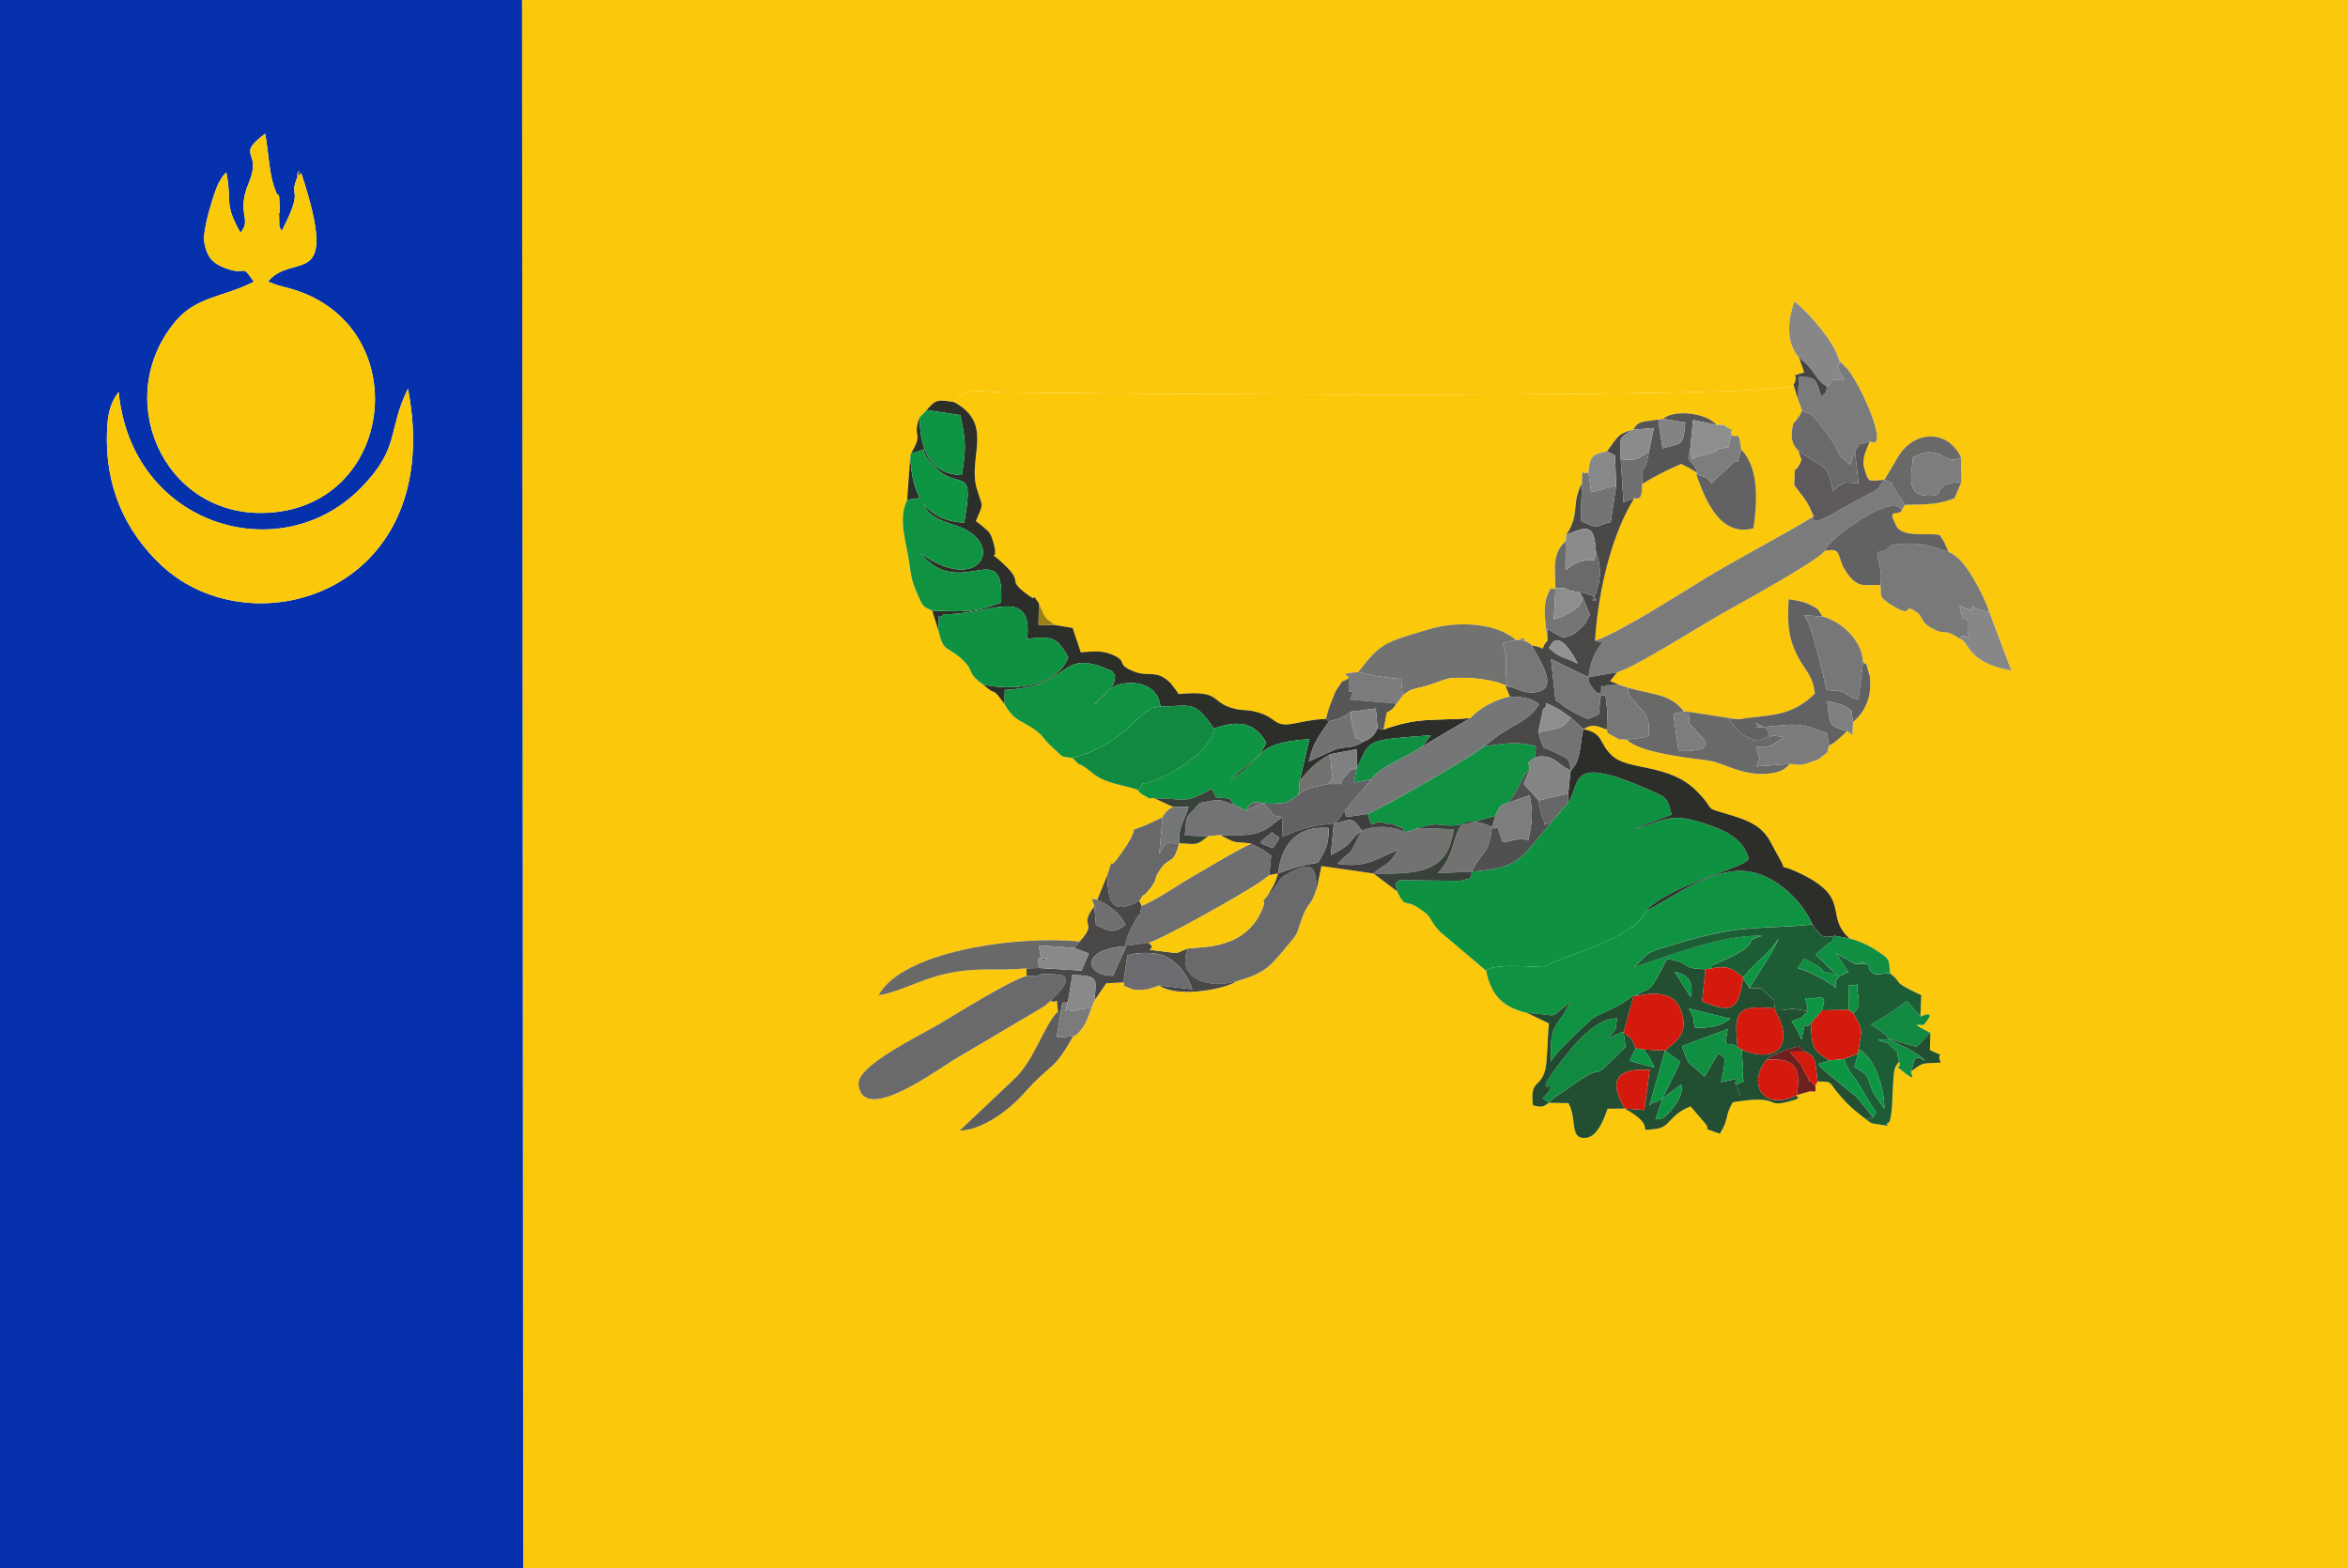 <?xml version="1.0" encoding="UTF-8"?>
<!DOCTYPE svg PUBLIC "-//W3C//DTD SVG 1.1//EN" "http://www.w3.org/Graphics/SVG/1.1/DTD/svg11.dtd">
<!-- Creator: CorelDRAW X5 -->
<svg xmlns="http://www.w3.org/2000/svg" xml:space="preserve" width="176.389mm" height="117.828mm" style="shape-rendering:geometricPrecision; text-rendering:geometricPrecision; image-rendering:optimizeQuality; fill-rule:evenodd; clip-rule:evenodd"
viewBox="0 0 176.389 117.828"
 xmlns:xlink="http://www.w3.org/1999/xlink">
 <defs>
  <style type="text/css">
   <![CDATA[
    .fil1 {fill:#0631AC}
    .fil50 {fill:#0C9343}
    .fil10 {fill:#0E9443}
    .fil27 {fill:#0E9543}
    .fil4 {fill:#0F9142}
    .fil5 {fill:#0F9342}
    .fil29 {fill:#108E41}
    .fil14 {fill:#118940}
    .fil52 {fill:#13823E}
    .fil7 {fill:#1D5D35}
    .fil6 {fill:#224E31}
    .fil32 {fill:#234930}
    .fil8 {fill:#2C2E29}
    .fil36 {fill:#38423B}
    .fil23 {fill:#403F3F}
    .fil48 {fill:#464545}
    .fil13 {fill:#494847}
    .fil30 {fill:#505051}
    .fil31 {fill:#575657}
    .fil22 {fill:#5D595C}
    .fil25 {fill:#5E5E5E}
    .fil19 {fill:#626264}
    .fil47 {fill:#666666}
    .fil20 {fill:#68676A}
    .fil18 {fill:#696968}
    .fil11 {fill:#6A6A6D}
    .fil33 {fill:#6C6C70}
    .fil46 {fill:#6D201D}
    .fil17 {fill:#6F6F71}
    .fil12 {fill:#727271}
    .fil38 {fill:#727274}
    .fil26 {fill:#737375}
    .fil37 {fill:#747476}
    .fil40 {fill:#747574}
    .fil16 {fill:#757677}
    .fil21 {fill:#777778}
    .fil15 {fill:#787978}
    .fil9 {fill:#7B7B7B}
    .fil34 {fill:#7D7D7E}
    .fil45 {fill:#7F8080}
    .fil44 {fill:#828382}
    .fil35 {fill:#848585}
    .fil28 {fill:#868786}
    .fil43 {fill:#878888}
    .fil41 {fill:#888988}
    .fil42 {fill:#8A8C8A}
    .fil39 {fill:#8D8F8D}
    .fil49 {fill:#919392}
    .fil51 {fill:#9E8115}
    .fil24 {fill:#D41A0C}
    .fil3 {fill:#FACA0A}
    .fil0 {fill:#FBC80B}
    .fil2 {fill:#FBC909}
   ]]>
  </style>
 </defs>
 <g id="Layer_x0020_1">
  <g id="_376490280">
   <path id="_478773888" class="fil0" d="M138.175 27.109l0.604 0.605c1.02,1.194 3.27,6.287 1.688,5.448 -0.258,0.676 -0.643,1.264 -0.403,2.077 0.335,1.135 0.323,0.869 1.496,0.822l1.035 -1.74c1.165,-1.97 3.703,-2.112 4.72,0.038l0.034 1.85 -0.516 1.228c-1.296,0.503 -2.128,0.46 -3.719,0.495 -0.083,0.084 -0.196,0.268 -0.241,0.463 -0.438,0.394 -1.115,-0.239 -0.402,1.137 0.458,0.882 2.294,0.486 3.245,0.664 0.462,0.688 0.326,0.522 0.669,1.278 0.274,0.148 0.182,0.046 0.566,0.356 0.243,0.196 0.307,0.263 0.511,0.497 0.66,0.761 1.623,2.593 1.981,3.656l1.654 4.407c-3.479,-0.659 -3.05,-2.151 -3.909,-2.417l-0.449 -0.282c-0.06,-0.026 -0.167,-0.079 -0.234,-0.104 -0.549,-0.206 -0.416,0.081 -1.214,-0.295 -1.087,-0.513 -0.767,-0.952 -1.335,-1.317 -1.161,-0.746 -0.041,0.57 -1.768,-0.455 -1.113,-0.661 -0.838,-0.788 -0.922,-1.542 -1.032,-0.113 -1.577,0.317 -2.42,-0.787 -1.021,-1.335 -0.285,-2.087 -1.772,-1.795 -0.482,0.729 -6.349,3.936 -7.723,4.713 -1.685,0.953 -6.458,3.996 -7.868,4.408 -0.064,0.067 -0.531,0.673 -0.535,0.664l0.687 0.273 0.638 0.215c1.781,0.533 3.198,0.429 4.213,1.78l0.372 0.036 3.671 0.564c2.364,-0.354 3.988,-0.135 5.808,-1.924 -0.147,-1.449 -0.798,-1.762 -1.367,-2.963 -0.694,-1.465 -0.674,-2.43 -0.605,-4.136 0.604,0.1 1.067,0.153 1.543,0.385 0.885,0.43 0.615,0.392 1.015,0.918 1.341,0.358 2.932,1.696 3.037,3.402 0.431,0.575 0.036,-0.558 0.413,0.781 0.218,0.774 0.045,-0.244 0.113,0.639 0.098,1.263 -0.406,2.381 -1.276,3.092l-0.039 0.597c0,0.564 0.082,0.407 -0.424,0.099 -0.284,0.269 -0.176,0.211 -0.646,0.604 -0.732,0.612 -0.07,0.045 -0.691,0.493 -0.217,0.624 0.082,0.314 -0.526,0.808 -0.365,0.296 -0.248,0.207 -0.738,0.382 -1.063,0.378 -0.952,0.229 -1.659,0.175 -0.465,0.431 -0.687,0.612 -1.551,0.723 -1.951,0.249 -3.484,-0.822 -4.556,-0.968 -1.693,-0.231 -5.173,-0.59 -6.173,-1.574 -0.89,-0.117 -0.101,0.211 -1.066,-0.293 -0.672,-0.351 -0.253,-0.175 -0.434,-0.463 -0.722,-0.248 -0.983,-0.496 -1.766,-0.036 1.584,0.347 1.108,0.981 2.133,1.968 1.252,1.206 4.283,0.55 6.419,2.721 1.644,1.671 0.157,1.051 2.756,1.847 2.491,0.763 2.543,1.652 3.333,3.001 0.784,1.339 -0.124,0.504 1.319,1.152 4.379,1.967 2.063,3.283 4.046,5.043 0.798,0.221 1.448,0.515 2.018,0.894 1.048,0.697 0.922,0.655 1.027,1.714 1.021,0.829 0.091,0.523 1.821,1.405 0.071,0.036 0.2,0.097 0.259,0.126 0.06,0.03 0.188,0.066 0.264,0.127l-0.074 1.6c1.367,-0.577 0.324,0.535 0.325,0.539 0.02,0.297 -1.568,-0.315 0.434,0.685l-0.038 1.294c1.429,0.682 0.374,-0.017 0.824,0.942 -1.509,0.095 -1.25,-0.067 -2.24,0.662 -0.079,0.086 0.499,0.893 -0.513,0.079 -1.137,-0.913 -0.169,0.073 -0.374,-0.824 -0.401,0.473 -0.388,0.552 -0.474,1.864 -0.054,0.821 -0.024,1.947 -0.261,2.683 -0.647,0.296 0.68,0.39 -1.004,0.149 -0.52,-0.075 -0.465,-0.161 -0.751,-0.353 -0.916,-0.718 -1.146,-0.871 -1.854,-1.662 -1.073,-1.198 -0.54,-1.166 -1.778,-1.178l-0.182 0.281c0,0.597 0.155,0.458 -0.426,0.458l-0.973 0.282c-0.113,0.203 0.658,0.158 -0.697,0.506 -1.722,0.443 -0.45,-0.568 -4.102,0.03 -0.643,1.064 -0.238,1.195 -0.977,2.367 -1.646,-0.599 -0.5,-0.096 -1.153,-0.839l-1.045 -1.216c-1.604,0.617 -1.525,1.569 -2.581,1.688 -1.862,0.209 0.379,0.005 -2.367,-1.526l-1.285 0.012c-0.214,0.572 -0.694,2.082 -1.608,2.188 -1.282,0.149 -0.659,-1.331 -1.331,-2.61l-1.471 -0.018 -0.388 0.247c-0.502,0.048 -0.177,0.083 -0.81,-0.066 -0.23,-1.974 0.541,-1.237 0.923,-2.654 0.158,-0.588 0.181,-2.651 0.279,-3.494l-1.619 -0.779c-1.881,-0.434 -2.732,-1.363 -3.1,-3.181l-3.483 -2.949c-1.006,-1.126 -0.471,-1.005 -1.484,-1.696 -1.256,-0.857 -1.012,0.092 -1.738,-1.335l-1.755 -1.33 -3.911 -0.559 -0.327 1.616c-0.516,1.573 -0.562,0.862 -1.086,2.189 -0.541,1.372 -0.17,1.03 -1.095,2.124 -1.416,1.674 -1.638,2.071 -3.886,2.743 -0.783,0.563 -4.441,1.294 -5.792,0.303 -0.527,0.172 -0.792,0.324 -1.414,0.328 -0.399,0.002 -0.407,0.032 -0.799,-0.126 -0.928,-0.373 -0.214,-0.005 -0.469,-0.425l-1.297 0.062 -0.887 1.299 -0.206 0.514c-0.24,0.649 -0.361,1.039 -0.644,1.476 -0.056,0.087 -0.23,0.303 -0.287,0.365 -0.353,0.382 -0.369,0.27 -0.46,0.327 -1.565,2.767 -1.525,1.842 -3.73,4.324 -1.059,1.192 -3.118,2.75 -4.792,2.761l4.062 -3.841c1.564,-1.445 2.244,-4.059 3.315,-5.108 -0.152,-1.292 0.089,-0.56 -0.562,-0.785l-0.331 0.277c-0.033,0.025 -0.135,0.108 -0.176,0.139l-6.625 3.924c-1.275,0.731 -6.957,5.029 -7.288,1.929 -0.146,-1.367 4.311,-3.529 5.875,-4.432 1.2,-0.693 5.635,-3.484 6.756,-3.715l-0.018 -0.575c-2.234,0.206 -3.655,-0.131 -6.082,0.411 -1.845,0.412 -3.549,1.389 -5.02,1.613 1.748,-3.331 10.483,-4.52 15.108,-4.044 1.444,-1.582 -0.161,-1.01 1.095,-2.646 -0.158,-0.655 -0.369,-0.61 0.22,-0.485l0.768 -1.891c0.603,-1.815 -0.066,-0.125 0.742,-1.2 2.6,-3.459 -0.422,-1.241 3.398,-3.109 0.037,-0.064 0.087,-0.248 0.106,-0.194 0.02,0.054 0.098,-0.156 0.125,-0.181 0.428,-0.389 0.082,-0.137 0.569,-0.404l-1.417 -0.651c-0.614,-0.124 0.117,0.291 -0.784,-0.217 -0.436,-0.246 -0.401,-0.368 -0.426,-0.398 -0.746,-0.307 -1.952,-0.419 -2.876,-0.902 -0.355,-0.186 -0.782,-0.557 -1.022,-0.736 -0.767,-0.572 -0.284,0.034 -1.03,-0.771 -1.013,-0.187 -0.554,0.081 -1.572,-0.855 -0.601,-0.553 -0.612,-0.744 -1.036,-1.093 -1.119,-0.92 -1.692,-0.663 -2.511,-2.099 -1.065,-1.493 -0.443,-0.438 -1.612,-1.484 -1.366,-0.959 -0.511,-1.029 -1.823,-2.101 -0.955,-0.78 -1.159,-0.38 -1.543,-1.985l-0.455 -1.456c-0.716,-0.337 -0.688,-0.238 -1.213,-1.489 -0.36,-0.858 -0.399,-1.293 -0.52,-2.163 -0.225,-1.619 -0.852,-3.184 -0.152,-4.665l0.243 -3.359 0.062 -0.164c0.984,-1.665 0.036,-1.067 0.627,-2.681l0.535 -0.56c0.685,-0.786 0.786,-0.804 2.071,-0.592 0.874,-1.195 2.071,-0.754 3.806,-0.733 10.668,0.133 56.612,0.463 59.27,-0.488l-0.023 -0.074c0.573,-1.079 -0.596,-0.467 0.794,-0.95l-0.387 -1.103c-0.989,-1.158 -0.859,-2.75 -0.337,-4.215 0.999,0.756 3.04,3.06 3.368,4.451zm-98.871 90.718l137.084 0 0 -117.828 -137.172 0 0.088 117.828z"/>
   <path id="_478783728" class="fil1" d="M8.915 29.45c0.95,10.048 12.128,13.428 18.213,7.201 2.98,-3.049 1.951,-4.272 3.521,-7.442 2.92,15.246 -11.623,19.68 -18.488,13.303 -2.808,-2.608 -4.278,-6.035 -4.122,-10.064 0.048,-1.223 0.183,-2.092 0.876,-2.998zm11.002 -19.403c0.229,1.125 0.284,2.783 0.647,3.915 0.473,1.475 0.348,-0.141 0.447,1.545 0.063,1.081 -0.084,-0.09 -0.041,0.82 0.033,0.715 -0.072,0.573 0.197,1.046l0.245 -0.52c0.034,-0.072 0.2,-0.406 0.244,-0.504 0.926,-2.061 0.176,-1.664 0.574,-2.734 0.677,-1.819 -0.366,0.265 0.399,-0.614 2.979,9.087 -0.591,5.819 -2.503,8.166l0.756 0.273c0.259,0.077 0.576,0.15 0.849,0.225 9.601,2.628 8.068,16.694 -1.974,16.878 -7.546,0.139 -11.375,-8.679 -6.56,-14.413 1.561,-1.859 3.647,-1.81 5.874,-2.964 -1.051,-1.495 -0.392,-0.354 -2.186,-1.033 -0.958,-0.362 -1.353,-0.874 -1.539,-1.936 -0.163,-0.931 0.779,-3.822 1.02,-4.32 0.037,-0.077 0.088,-0.167 0.128,-0.239 0.269,-0.479 0.256,-0.412 0.504,-0.696 0.455,2.219 -0.215,2.309 1.065,4.539 0.9,-1.039 -0.353,-1.412 0.626,-3.736 1.057,-2.508 -1.084,-1.955 1.227,-3.7zm-19.917 107.781l39.304 0 -0.088 -117.828 -39.217 0 0 117.828z"/>
   <path id="_478773936" class="fil2" d="M71.684 30.221c3.032,1.666 1.002,4.115 1.687,6.479 0.437,1.508 0.566,0.97 -0.063,2.459l0.43 0.325c0.599,0.552 0.639,0.449 0.871,1.237 0.526,1.784 -0.593,0.411 0.64,1.528 1.837,1.663 0.253,1.157 1.857,2.376 1.147,0.871 0.083,-0.468 0.934,0.699 0.051,0.098 0.097,0.23 0.135,0.303 0.297,0.584 0.157,0.741 1.113,1.346l1.291 0.218 0.61 1.828c0.759,-0.036 1.433,-0.191 2.28,0.144 1.359,0.538 0.279,0.704 1.653,1.274 1.201,0.498 1.734,-0.199 2.838,0.924l0.447 0.589c0.029,0.04 0.083,0.144 0.139,0.205 3.366,-0.311 2.234,0.637 4.274,1.123 0.45,0.107 0.85,0.039 1.533,0.215 1.397,0.359 1.294,0.924 2.21,0.95 0.591,0.017 1.849,-0.405 3.038,-0.412 0.139,-0.511 0.244,-0.913 0.501,-1.523 0.104,-0.246 0.183,-0.505 0.335,-0.727 0.724,-1.055 0.098,-0.281 0.885,-0.818 0.116,-0.221 -1.031,-0.316 0.71,-0.461 1.72,-2.251 2.061,-2.226 5.255,-3.2 2.124,-0.647 5.028,-0.545 6.591,0.787 1.791,0.113 -0.513,-0.372 0.603,0.059 0.507,0.196 0.547,0.31 0.594,0.349 1.425,0.269 0.406,0.515 1.175,-0.359 -0.079,-0.833 -0.269,-1.83 -0.185,-2.648 0.029,-0.281 0.088,-0.592 0.206,-0.83 0.421,-0.849 -0.09,-0.238 0.58,-0.447 -0.034,-1.51 -0.275,-2.623 0.765,-3.542l0.048 -0.497c1.056,-1.568 0.333,-2.282 1.176,-3.861 0.034,-1.429 -0.059,-0.49 0.483,-0.826 0.118,-1.193 0.282,-1.354 1.397,-1.57 0.867,-1.185 0.818,-1.307 1.967,-1.63 0.421,-0.737 0.806,-0.565 1.874,-0.763l0.385 -0.054c0.864,-0.741 3.229,-0.425 3.998,0.451 1.031,0.071 0.135,-0.191 0.828,0.206 0.674,0.386 0.204,-0.037 0.292,0.547 0.466,0.348 0.548,-0.47 0.733,1.094 0.995,1.075 1.387,2.786 0.93,5.931 -2.573,0.711 -3.684,-2.288 -4.308,-4.065l0.094 -0.075c-0.502,-0.332 -0.616,-0.39 -1.223,-0.695 -1.074,0.456 -2.065,0.979 -2.924,1.508 -0.067,0.469 0.076,1.268 -0.596,1.054 -1.618,2.605 -2.705,6.758 -2.948,10.724 1.983,-0.69 6.273,-3.477 8.302,-4.703 2.562,-1.548 5.88,-3.263 8.119,-4.642 -0.531,-1.279 -0.613,-1.202 -1.455,-2.345 0.087,-2.109 -0.101,-0.388 0.542,-1.894l-0.24 -0.697c-0.316,-0.309 -0.549,-0.75 -0.493,-1.355 0.088,-0.953 0.275,-0.787 0.342,-0.922 0.539,-1.089 -0.2,0.651 0.434,-0.746l-0.307 -0.828 -0.333 -1.091 0.023 0.074c-2.657,0.951 -48.601,0.621 -59.27,0.488 -1.735,-0.022 -2.933,-0.463 -3.806,0.733z"/>
   <path id="_478779096" class="fil3" d="M21.011 15.506c-0.099,-1.686 0.027,-0.07 -0.447,-1.545 -0.363,-1.132 -0.418,-2.79 -0.647,-3.915 -2.311,1.745 -0.17,1.192 -1.227,3.7 -0.979,2.324 0.274,2.697 -0.626,3.736 -1.28,-2.231 -0.61,-2.32 -1.065,-4.539 -0.248,0.284 -0.235,0.217 -0.504,0.696 -0.04,0.072 -0.091,0.162 -0.128,0.239 -0.241,0.499 -1.183,3.39 -1.02,4.32 0.186,1.062 0.582,1.574 1.539,1.936 1.794,0.679 1.135,-0.462 2.186,1.033 -2.227,1.153 -4.313,1.104 -5.874,2.964 -4.815,5.734 -0.986,14.551 6.56,14.413 10.043,-0.185 11.575,-14.25 1.974,-16.878 -0.274,-0.075 -0.591,-0.148 -0.849,-0.225l-0.756 -0.273c1.912,-2.347 5.482,0.921 2.503,-8.166 -0.766,0.879 0.278,-1.206 -0.399,0.614 -0.398,1.07 0.352,0.673 -0.574,2.734 -0.044,0.098 -0.21,0.432 -0.244,0.504l-0.245 0.52c-0.269,-0.473 -0.164,-0.331 -0.197,-1.046 -0.043,-0.91 0.104,0.261 0.041,-0.82z"/>
   <path id="_478781520" class="fil4" d="M117.786 60.347l-1.337 1.526c-0.367,0.533 -0.184,0.251 -0.569,0.714 -0.185,0.223 -0.202,0.211 -0.506,0.598 -1.218,1.543 -1.878,2.106 -4.799,2.309 -0.117,0.49 0.205,0.463 -0.93,0.702l-4.517 -0.064c-0.558,0.659 -0.284,-0.293 -0.191,0.834 0.727,1.427 0.483,0.478 1.738,1.335 1.013,0.691 0.477,0.57 1.484,1.696l3.483 2.949c0.592,-0.587 3.448,-0.275 4.42,-0.275 0.483,-0.603 6.171,-1.898 7.44,-3.917 0.04,-0.064 0.105,-0.185 0.134,-0.286 0.056,-0.064 0.12,-0.17 0.487,-0.454l0.39 -0.273c2.74,-1.789 6.268,-2.457 6.864,-3.182 -0.401,-1.553 -1.785,-2.179 -3.46,-2.719 -2.657,-0.857 -2.971,-0.06 -5.199,0.471l2.859 -1.084c-0.334,-1.339 -0.364,-1.297 -1.802,-1.924 -6.1,-2.661 -4.939,-0.495 -5.99,1.045z"/>
   <path id="_478786512" class="fil2" d="M8.915 29.45c-0.693,0.905 -0.828,1.775 -0.876,2.998 -0.157,4.029 1.314,7.456 4.122,10.064 6.865,6.377 21.408,1.943 18.488,-13.303 -1.57,3.17 -0.541,4.393 -3.521,7.442 -6.085,6.227 -17.262,2.847 -18.213,-7.201z"/>
   <path id="_478774392" class="fil5" d="M123.637 68.467c-0.03,0.101 -0.094,0.222 -0.134,0.286 -1.269,2.019 -6.957,3.314 -7.44,3.917 -0.972,0 -3.828,-0.311 -4.42,0.275 0.368,1.818 1.22,2.747 3.1,3.181 2.628,0.119 1.406,0.585 3.242,-0.846l-0.503 0.882c-0.894,1.397 -0.986,1.099 -0.982,3.613 0.476,-0.791 2.037,-2.218 2.184,-2.354 1.142,-1.056 0.752,-0.841 2.094,-1.468 0.844,-0.394 1.241,-0.618 1.955,-1.163l0.171 0.061c0.904,-0.825 0.823,0.196 2.029,-2.224l0.302 -0.574c2.134,0.377 0.794,0.731 2.882,0.772l0.286 -0.013c0.441,-0.512 0.064,-0.191 1.088,-0.657 3.149,-1.436 1.166,-1.396 2.911,-1.843 -3.021,-0.109 -6.838,1.457 -9.635,2.358l0.815 -0.844c0.359,-0.277 0.297,-0.226 0.816,-0.447 0.155,-0.066 1.291,-0.387 1.591,-0.48 1.055,-0.329 1.986,-0.574 3.076,-0.797 2.658,-0.544 4.496,-0.343 7.084,-0.642 -0.741,-1.783 -3.195,-4.341 -5.957,-3.99 -2.436,0.309 -4.588,1.974 -6.556,2.998z"/>
   <path id="_478782120" class="fil6" d="M130.441 81.522c0.034,0.083 0.075,0.135 0.086,0.256 0.011,0.112 0.07,0.203 0.082,0.237 0.018,0.048 0.092,0.29 0.153,0.391l-0.321 -0.883zm-8.389 1.779c-1.018,-1.754 -1.018,-3.1 1.879,-2.899l-0.407 3.015 -1.472 -0.116zm2.83 -0.753l1.413 -1.06c0.2,0.722 -0.401,1.617 -0.981,2.183 -0.465,0.454 -0.272,0.312 -0.947,0.454l0.515 -1.577zm0.196 -3.605l1.156 0.86 -1.351 2.745c-0.871,0.54 -0.527,0.079 -0.973,0.531l1.168 -4.136zm2.276 -1.708c-0.282,-0.795 0.157,-0.306 -0.476,-1.446l3.106 0.764c-0.76,0.591 -1.463,0.677 -2.63,0.682zm-0.353 -2.311l-1.191 -1.891c0.002,0.001 1.647,0.154 1.191,1.891zm-4.095 -0.072c1.629,-0.364 2.931,-0.207 3.385,1.101 0.611,1.759 -0.458,2.352 -1.213,2.991l-1.617 -0.08c0.418,0.513 0.472,0.596 0.824,1.37l-1.87 -0.53 0.46 -0.922c-0.375,-0.803 0.059,-0.425 -0.907,-1.212l0.147 1.101c-3.383,3.399 -0.779,0.554 -4.326,3.115 -0.336,0.243 -0.503,0.318 -0.82,0.555 -0.586,0.437 -0.445,0.373 -0.61,0.534l1.471 0.018c0.672,1.279 0.049,2.759 1.331,2.61 0.913,-0.106 1.394,-1.616 1.608,-2.188l1.285 -0.012c2.746,1.531 0.505,1.736 2.367,1.526 1.056,-0.119 0.977,-1.071 2.581,-1.688l1.045 1.216c0.653,0.743 -0.493,0.24 1.153,0.839 0.739,-1.172 0.334,-1.303 0.977,-2.367 3.652,-0.598 2.38,0.413 4.102,-0.03 1.355,-0.348 0.585,-0.303 0.697,-0.506 -2.54,1.28 -3.744,-0.904 -2.252,-2.663 0.522,-0.342 -0.334,0.069 0.859,-0.505 0.103,-0.05 0.637,-0.267 0.737,-0.289 1.085,-0.242 0.718,-0.314 1.24,0.181 0.961,0.371 0.772,0.819 0.996,2.255 1.238,0.012 0.705,-0.021 1.778,1.178 0.708,0.79 0.938,0.944 1.854,1.662l0.517 -0.149 -1.074 -1.354c-0.434,-0.45 0.038,-0 -0.555,-0.491 -3.334,-2.759 -2.561,-1.953 -1.668,-2.431 -1.133,-0.765 -1.299,-0.812 -1.37,-2.778 -0.57,0.642 -0.322,-0.731 -0.703,1.214 -0.411,-0.961 -0.332,-0.707 -0.747,-1.376 0.972,-0.394 0.418,-0.023 1.23,-0.772l-1.059 -0.163c-0.645,-0.013 -0.25,0.123 -1.444,0.11 1.406,2.151 0.555,4.179 -2.473,2.954 0.006,0.161 0.112,1.518 0.108,1.561 -0.138,1.345 0.553,0.47 -0.509,1.087 -0.462,-0.363 1.155,-0.711 -1.149,-0.205 0.528,-2.332 0.176,-1.688 -0.205,-2.184l-1.028 1.764 -1.141 -0.998c-0.305,-0.393 -0.403,-0.894 -0.568,-1.293l3.443 -1.279c-0.289,1.685 -0.188,0.803 0.742,1.341 -0.317,-2.777 0.029,-3.162 2.814,-2.887 -0.232,-0.872 0.233,-0.373 -0.545,-1.022 -0.743,-0.62 -0.099,-0.505 -1.375,-0.478l-0.484 -0.822c-0.329,2.4 -0.791,2.727 -3.073,1.789l0.247 -2.422c-2.087,-0.042 -0.748,-0.396 -2.882,-0.772l-0.302 0.574c-1.206,2.42 -1.125,1.399 -2.029,2.224z"/>
   <path id="_478783488" class="fil7" d="M128.404 72.813c1.452,-0.347 1.839,0.049 2.54,0.646 1.066,-1.345 1.759,-1.539 2.672,-2.942 -0.452,1.166 -1.643,2.716 -2.187,3.764 1.276,-0.027 0.632,-0.142 1.375,0.478 0.779,0.649 0.313,0.15 0.545,1.022l-0.034 0.14c1.193,0.013 0.798,-0.123 1.444,-0.11l1.059 0.163c-0.162,-1.543 -0.713,-0.709 1.06,-1.048 0.224,0.429 0.186,0.074 0.002,0.997l1.991 -0.043 -0.005 -1.873c1.14,0.211 0.475,-0.611 0.715,0.772 0.204,1.177 -0.191,1.08 -0.362,1.346 0.75,1.347 0.651,1.135 0.409,2.709 1.209,0.648 1.927,2.914 1.935,4.469 -1.835,-2.332 -0.557,-2.235 -2.254,-3.111l0.294 -1.044 -1.092 0.438c0.482,1.2 0.632,1.022 1.279,2.145 0.394,0.685 0.691,1.186 1.151,1.856l-0.235 0.378 -0.517 0.149c0.287,0.192 0.231,0.278 0.751,0.353 1.683,0.241 0.356,0.147 1.004,-0.149 0.237,-0.737 0.207,-1.863 0.261,-2.683 0.086,-1.312 0.073,-1.391 0.474,-1.864 -0.379,-1.115 0.231,-0.332 -0.532,-1.069 -0.683,-0.659 0.018,-0.126 -1.057,-0.553l0.838 -0.062c-0.434,-0.587 -0.73,-0.623 -1.369,-1.119 0.52,-0.23 2.323,-1.382 2.623,-1.727 0.078,0.052 0.192,0.045 0.224,0.169l0.857 0.983 0.074 -1.6c-0.076,-0.061 -0.204,-0.098 -0.264,-0.127 -0.059,-0.029 -0.188,-0.09 -0.259,-0.126 -1.73,-0.882 -0.801,-0.576 -1.821,-1.405l-1.102 0.084c-0.896,-0.444 0.006,-0.551 -0.951,-0.884 -0.938,-0.327 1.117,0.232 -0.434,0.088 -0.028,-0.003 -0.115,0.018 -0.146,0.011l-1.436 -0.8 0.935 1.405 -0.661 0.308c-0.343,0.305 -0.295,0.442 -0.26,0.909 -0.768,-0.639 -1.995,-1.234 -2.881,-1.518l0.483 -0.696 1.061 0.567c0.805,0.715 -0.11,0.174 1.415,0.696l-1.613 -1.56c0.06,-0.078 0.161,-0.16 0.211,-0.206l0.648 -0.567c0.384,-0.364 0.054,0.354 0.56,-0.645 -0.94,0.209 -0.996,0.038 -1.67,-0.86 -2.588,0.299 -4.426,0.097 -7.084,0.642 -1.09,0.223 -2.022,0.469 -3.076,0.797 -0.3,0.093 -1.435,0.414 -1.591,0.48 -0.519,0.222 -0.458,0.171 -0.816,0.447l-0.815 0.844c2.797,-0.901 6.614,-2.467 9.635,-2.358 -1.745,0.447 0.238,0.407 -2.911,1.843 -1.024,0.467 -0.646,0.145 -1.088,0.657z"/>
   <path id="_478777320" class="fil8" d="M69.613 30.812l2.523 0.384c0.418,1.894 0.455,2.424 0.118,4.507 -2.421,-0.085 -3.114,-1.877 -3.176,-4.331 -0.591,1.614 0.357,1.016 -0.627,2.681 1.73,-0.316 0.246,-0.721 1.501,0.752 2.075,2.436 3.317,-0.287 2.482,4.468 -3.096,-0.161 -3.97,-2.358 -4.045,-5.056l-0.243 3.359c2.454,-0.556 -0.173,0.767 3.496,1.86 4.123,1.228 2.009,5.419 -2.492,2.132 3.005,3.711 6.363,-1.478 6.049,3.719 -2.117,0.753 -2.527,0.677 -5.168,0.607l0.455 1.456c0.137,-1.961 -0.129,-0.519 0.423,-1.201 3.298,0.099 6.694,-2.244 6.255,1.858 1.99,-0.245 2.241,-0.064 3.093,1.383 -0.876,2.328 -4.438,2.517 -6.404,2.046 1.169,1.046 0.547,-0.009 1.612,1.484l0.018 -1.074c4.993,-0.253 4.047,-2.925 7.329,-1.715 1.101,0.406 0.604,0.283 0.95,0.595 0.03,1.117 -0.844,1.307 -1.582,2.252 1.113,-0.894 1.128,-1.543 2.484,-1.641 1.477,-0.106 2.389,0.616 2.511,1.754 2.464,-0.033 2.514,-0.473 4.026,1.654 1.921,-0.696 3.092,-0.39 3.928,1.054 -0.561,1.364 -1.744,1.823 -2.692,2.795 2.869,-1.79 1.548,-2.722 5.922,-3.055l-0.712 3.107c0.718,-0.82 1.169,-1.356 2.279,-1.974l2.026 -0.379 -0.013 1.394c0.042,-0.056 0.085,-0.23 0.096,-0.187 0.012,0.046 0.077,-0.16 0.095,-0.2 0.799,-1.806 0.85,-1.694 5.362,-2.047l-0.675 0.854 3.618 -2.14c-2.714,0.21 -3.856,-0.104 -6.5,0.855l-0.446 -0.083c-0.238,0.396 -0.225,0.637 -1.096,1.013 -0.894,0.544 -1.032,0.29 -2.039,0.549l-2.03 0.921c0.312,-1.434 0.898,-2.118 1.512,-3.004l-0.233 -0.187c-1.189,0.007 -2.446,0.43 -3.038,0.412 -0.916,-0.027 -0.813,-0.591 -2.21,-0.95 -0.683,-0.176 -1.083,-0.108 -1.533,-0.215 -2.041,-0.486 -0.908,-1.434 -4.274,-1.123 -0.056,-0.061 -0.11,-0.165 -0.139,-0.205l-0.447 -0.589c-1.103,-1.123 -1.637,-0.426 -2.838,-0.924 -1.375,-0.57 -0.295,-0.735 -1.653,-1.274 -0.847,-0.336 -1.521,-0.18 -2.28,-0.144l-0.61 -1.828 -1.291 -0.218 -1.272 -0.02 0.024 -1.629c-0.851,-1.168 0.213,0.172 -0.934,-0.699 -1.604,-1.218 -0.021,-0.712 -1.857,-2.376 -1.232,-1.116 -0.113,0.256 -0.64,-1.528 -0.233,-0.788 -0.272,-0.685 -0.871,-1.237l-0.43 -0.325c0.629,-1.49 0.5,-0.951 0.063,-2.459 -0.684,-2.363 1.345,-4.812 -1.687,-6.479 -1.285,-0.212 -1.386,-0.194 -2.071,0.592z"/>
   <path id="_478784568" class="fil9" d="M136.247 38.804c-2.239,1.378 -5.558,3.093 -8.119,4.642 -2.029,1.226 -6.319,4.013 -8.302,4.703l0.534 0.132c-0.64,0.922 -0.834,1.274 -1.033,2.615l2.157 -0.377c1.41,-0.412 6.183,-3.456 7.868,-4.408 1.375,-0.777 7.242,-3.985 7.723,-4.713 0.642,-1.268 3.514,-2.873 4.023,-3.084 1.645,-0.683 1.729,0.044 1.776,0.084 0.045,-0.195 0.158,-0.379 0.241,-0.463 -0.345,-0.491 -0.455,-0.707 -0.763,-1.139 -0.583,-0.817 0.327,-0.239 -0.79,-0.734l-0.498 0.654c-0.058,0.051 -0.152,0.106 -0.216,0.153 -0.062,0.047 -0.159,0.089 -0.224,0.132l-2.287 1.221c-0.415,0.23 -2.317,1.503 -2.088,0.582z"/>
   <path id="_478774968" class="fil5" d="M75.464 52.919c0.819,1.435 1.392,1.179 2.511,2.099 0.424,0.349 0.435,0.54 1.036,1.093 1.018,0.936 0.56,0.668 1.572,0.855 3.452,-0.959 4.788,-3.02 5.429,-3.416 0.784,-0.484 0,-0.22 1.162,-0.459 -0.122,-1.138 -1.034,-1.861 -2.511,-1.754 -1.356,0.097 -1.371,0.747 -2.484,1.641 0.738,-0.946 1.612,-1.135 1.582,-2.252 -0.346,-0.312 0.151,-0.19 -0.95,-0.595 -3.282,-1.21 -2.336,1.463 -7.329,1.715l-0.018 1.074z"/>
   <path id="_478783392" class="fil8" d="M117.988 57.91l-0.176 1.73 -0.026 0.707c1.051,-1.54 -0.11,-3.706 5.99,-1.045 1.438,0.627 1.468,0.585 1.802,1.924l-2.859 1.084c2.228,-0.531 2.542,-1.328 5.199,-0.471 1.675,0.54 3.059,1.166 3.46,2.719 -0.596,0.725 -4.124,1.393 -6.864,3.182l-0.39 0.273c-0.368,0.284 -0.431,0.39 -0.487,0.454 1.968,-1.023 4.12,-2.689 6.556,-2.998 2.763,-0.35 5.216,2.207 5.957,3.99 0.674,0.898 0.73,1.069 1.67,0.86l1.126 0.203c-1.983,-1.76 0.333,-3.077 -4.046,-5.043 -1.443,-0.648 -0.535,0.187 -1.319,-1.152 -0.789,-1.348 -0.841,-2.237 -3.333,-3.001 -2.599,-0.796 -1.112,-0.176 -2.756,-1.847 -2.136,-2.171 -5.168,-1.515 -6.419,-2.721 -1.024,-0.988 -0.549,-1.621 -2.133,-1.968 -0.267,1.183 -0.145,2.387 -0.953,3.12z"/>
   <path id="_478786272" class="fil10" d="M91.2 54.745c-0.226,0.951 -0.007,0.359 -0.457,1.066 -0.472,0.742 -1.504,1.448 -2.11,1.846 -0.732,0.481 -0.895,0.557 -1.649,0.89 -1.552,0.684 -0.807,-0.127 -1.474,0.827 0.024,0.029 -0.011,0.152 0.426,0.398 0.901,0.508 0.171,0.092 0.784,0.217 2.42,0.015 2.205,0.456 4.295,-0.702 0.023,0.042 0.065,0.068 0.07,0.127l0.282 0.509c1.604,0.137 0.771,0.003 1.35,0.556l0.897 0.433c0.456,-1.052 1.012,-0.44 1.986,-0.515 1.396,-0.108 0.835,0.04 1.951,-0.67l0.093 -1.08 0.712 -3.107c-4.374,0.333 -3.053,1.265 -5.922,3.055 0.949,-0.972 2.131,-1.43 2.692,-2.795 -0.836,-1.444 -2.007,-1.75 -3.928,-1.054z"/>
   <path id="_478783440" class="fil11" d="M77.126 73.345c-1.121,0.231 -5.556,3.022 -6.756,3.715 -1.564,0.903 -6.021,3.066 -5.875,4.432 0.331,3.099 6.013,-1.198 7.288,-1.929l6.625 -3.924c0.042,-0.031 0.143,-0.114 0.176,-0.139l0.331 -0.277c0.49,-0.54 0.857,-0.745 1.172,-1.492 -0.238,-0.21 0.457,-0.518 -1.471,-0.536 -0.94,-0.009 0.051,0.136 -1.49,0.151z"/>
   <path id="_478779432" class="fil5" d="M111.48 56.087c-0.908,0.796 -8.1,4.886 -8.742,5.078 0.518,1.507 0.099,0.343 1.306,0.688 0.704,0.201 -0.049,-0.198 0.866,0.193 1.091,0.466 0.054,-0.147 0.684,0.495l0.971 -0.319c1.714,-0.559 1.64,-0.027 3.056,-0.241 0.572,-0.086 2.396,-0.564 2.71,-0.67 0.418,-0.909 0.377,-0.787 0.976,-0.988 0.371,-0.518 0.514,-0.714 0.791,-1.222 0.048,-0.088 0.224,-0.486 0.243,-0.516 0.414,-0.692 0.009,-0.223 0.58,-0.78l-0.103 -0.487c0.932,-0.981 0.381,0.177 0.566,-1.226 -1.268,-0.426 -2.55,-0.2 -3.904,-0.005z"/>
   <path id="_478781832" class="fil4" d="M70.486 47.349c0.384,1.605 0.589,1.205 1.543,1.985 1.313,1.073 0.457,1.142 1.823,2.101 1.966,0.471 5.528,0.281 6.404,-2.046 -0.852,-1.447 -1.103,-1.628 -3.093,-1.383 0.439,-4.102 -2.957,-1.758 -6.255,-1.858 -0.551,0.682 -0.285,-0.76 -0.423,1.201z"/>
   <path id="_478775832" class="fil5" d="M70.031 45.893c2.641,0.07 3.051,0.146 5.168,-0.607 0.314,-5.196 -3.044,-0.007 -6.049,-3.719 4.501,3.287 6.615,-0.904 2.492,-2.132 -3.669,-1.093 -1.043,-2.415 -3.496,-1.86 -0.7,1.482 -0.073,3.046 0.152,4.665 0.121,0.869 0.16,1.304 0.52,2.163 0.525,1.251 0.497,1.153 1.213,1.489z"/>
   <path id="_478782528" class="fil12" d="M102.034 50.501c1.155,0.315 2.571,0.482 3.223,0.522l0.122 1.234c0.791,-0.598 0.717,-0.404 1.838,-0.733 0.917,-0.269 1.266,-0.507 1.82,-0.56 1.233,-0.118 3.236,0.091 4.202,0.603 -0.287,-1.677 0.162,-1.7 -0.349,-3.218l0.99 -0.261c-1.563,-1.332 -4.467,-1.434 -6.591,-0.787 -3.195,0.973 -3.535,0.949 -5.255,3.2z"/>
   <path id="_478781640" class="fil13" d="M116.357 48.683c0.127,-0.085 0.603,-1.801 2.174,1.182 -1.239,-0.602 -1.333,-0.392 -2.174,-1.182zm4.367 -14.767l0.599 0.302 0.093 2.265 -0.412 2.752c-1.429,0.308 -0.612,0.625 -2.258,-0.085l0.099 -2.838c-0.843,1.579 -0.119,2.294 -1.176,3.861 1.454,-0.584 2.118,-0.888 2.21,1.194 0.504,1.418 0.374,2.508 -0.235,3.789 0.032,-0.093 0.704,0.249 -0.04,-0.406l-0.949 -0.301 0.278 0.518 0.511 1.246c-0.569,0.881 0.086,0.146 -0.693,0.997 -0.011,0.012 -0.455,0.399 -0.494,0.419 -0.96,0.494 -0.922,0.204 -2.006,-0.355l0.003 0.864c-0.769,0.874 0.251,0.627 -1.175,0.359 0.419,0.92 2.187,3.24 0.299,3.518 -0.912,0.134 -1.217,-0.287 -2.295,-0.475l0.327 0.797c0.896,0.072 1.518,0.035 2.216,0.58 -0.824,1.31 -1.757,1.354 -3.372,2.562l-0.773 0.608c1.354,-0.195 2.635,-0.421 3.904,0.005 -0.185,1.403 0.366,0.245 -0.566,1.226 0.457,-0.322 0.609,-0.608 1.468,-0.42 0.655,0.143 0.822,0.588 1.702,1.013 -0.039,-1.119 -0.401,-0.939 -1.316,-1.438 -0.997,-0.543 -0.553,0.163 -1.117,-1.441l0.374 -1.762c0.659,-0.343 -0.527,-0.784 1.149,0.009 0.026,0.012 0.832,0.575 0.911,0.626l0.951 0.886c0.782,-0.46 1.044,-0.212 1.766,0.036 0.005,-0.274 0.057,-1.322 0.022,-1.565 -0.273,-1.925 0.145,-0.687 -0.465,-1.085l-0.161 1.502c-1.043,0.417 -0.578,0.493 -1.839,-0.143 -0.515,-0.26 -1.036,-0.655 -1.412,-0.939l-0.333 -3.069 2.808 1.367c0.2,-1.342 0.393,-1.694 1.033,-2.615l-0.534 -0.132c0.243,-3.966 1.33,-8.119 2.948,-10.724l-0.812 0.327 -0.205 -3.242c-0.031,-1.51 -0.309,-1.557 0.934,-2.222 -1.15,0.323 -1.1,0.445 -1.967,1.63z"/>
   <path id="_478776360" class="fil14" d="M87.174 53.091c-1.162,0.239 -0.378,-0.025 -1.162,0.459 -0.641,0.395 -1.977,2.456 -5.429,3.416 0.745,0.805 0.263,0.199 1.03,0.771 0.24,0.179 0.667,0.55 1.022,0.736 0.924,0.483 2.13,0.595 2.876,0.902 0.666,-0.953 -0.079,-0.143 1.474,-0.827 0.754,-0.332 0.917,-0.408 1.649,-0.89 0.606,-0.398 1.637,-1.104 2.11,-1.846 0.449,-0.707 0.231,-0.114 0.457,-1.066 -1.513,-2.127 -1.562,-1.687 -4.026,-1.654z"/>
   <path id="_478776120" class="fil15" d="M141.267 43.979c0.084,0.754 -0.191,0.882 0.922,1.542 1.727,1.025 0.607,-0.291 1.768,0.455 0.568,0.365 0.248,0.804 1.335,1.317 0.798,0.377 0.665,0.089 1.214,0.295 0.067,0.025 0.174,0.078 0.234,0.104l0.449 0.282c0.767,-0.723 0.624,1.154 0.624,-1.408 -0.719,-0.299 -0.149,0.446 -0.612,-1.058 0.108,0.047 0.648,0.283 0.697,0.285 0.471,0.015 0.162,0.266 0.271,-0.295 0.237,0.401 1.118,0.433 1.275,0.485 -0.358,-1.063 -1.322,-2.895 -1.981,-3.656 -0.203,-0.234 -0.268,-0.301 -0.511,-0.497 -0.384,-0.31 -0.292,-0.208 -0.566,-0.356 -1.037,-0.313 -1.647,-0.656 -3.123,-0.631 -2.048,0.035 -0.831,0.471 -2.239,0.655 0.139,1.377 0.385,1.219 0.244,2.479z"/>
   <path id="_478778664" class="fil11" d="M95.249 67.251c-0.743,0.875 -0.07,0.124 -0.357,0.886 -1.242,3.292 -4.635,2.975 -5.651,3.138 -0.932,2.257 1.54,3.07 3.636,2.473 2.248,-0.672 2.47,-1.069 3.886,-2.743 0.925,-1.094 0.554,-0.752 1.095,-2.124 0.523,-1.327 0.57,-0.617 1.086,-2.189 -0.151,-1.53 -0.325,-1.999 -1.955,-1.176 -1.263,0.637 -0.69,0.757 -1.739,1.734z"/>
   <path id="_478785576" class="fil16" d="M110.435 53.966l-3.618 2.14c-0.996,0.713 -3.258,1.54 -3.807,2.458l-1.999 2.38 0.116 0.447 1.612 -0.226c0.642,-0.193 7.834,-4.283 8.742,-5.078l0.773 -0.608c1.615,-1.209 2.547,-1.252 3.372,-2.562 -0.697,-0.545 -1.32,-0.508 -2.216,-0.58 -1.077,0.214 -2.299,0.882 -2.974,1.629z"/>
   <path id="_193362136" class="fil17" d="M85.764 68.069c-0.266,1.33 0.032,0.109 -0.55,1.231 -0.451,0.87 -0.41,0.7 -0.716,1.776l1.804 -0.229c0.999,-0.275 6.952,-3.583 8.463,-4.635 0.416,-0.29 0.485,-0.364 0.594,-0.453l0.139 -1.474c-0.807,-0.578 -0.541,-0.428 -1.507,-0.878 -0.697,0.24 -3.426,1.893 -4.232,2.353 -1.43,0.816 -2.586,1.697 -3.995,2.309z"/>
   <path id="_193361776" class="fil18" d="M122.206 55.583c1.001,0.984 4.48,1.343 6.173,1.574 1.072,0.146 2.605,1.216 4.556,0.968 0.865,-0.11 1.087,-0.292 1.551,-0.723l-2.546 0.192c0.488,-1.442 0.312,0.288 0,-1.502l0.5 0.065c0.097,-0.013 0.478,-0.079 0.584,-0.114l1.029 -0.655 -0.807 -0.106c-0.038,-0.093 -0.165,0.078 -0.251,0.104 -1.13,0.157 -0.476,0.587 -1.897,-0.073 -0.439,-0.204 -0.976,-0.963 -1.275,-1.336l0.706 0.075 -3.671 -0.564c0.132,1.57 -0.245,0.339 0.594,1.486 0.239,0.327 2.051,1.511 -1.35,1.464l-0.391 -2.802 0.775 -0.184c-1.014,-1.351 -2.432,-1.248 -4.213,-1.78 0.508,1.836 -0.15,0.102 0.6,1.154 0.408,0.573 1.213,0.831 0.952,2.541l-1.619 0.216z"/>
   <path id="_193355968" class="fil19" d="M130.53 54.051l-0.706 -0.075c0.299,0.374 0.836,1.132 1.275,1.336 1.421,0.661 0.766,0.23 1.897,0.073 -0.639,-1.133 0.36,-0.291 -0.582,-0.792 -1.131,-0.602 -0.093,-0.175 -0.476,0.085 2.97,-0.227 2.937,-0.484 5.293,0.414l0.18 0.945c0.621,-0.447 -0.041,0.119 0.691,-0.493 0.469,-0.393 0.361,-0.335 0.646,-0.604 -1.308,-0.39 -1.305,-0.364 -1.475,-2.258 0.411,0.129 1.191,0.185 1.659,0.616 0.332,0.305 0.064,-0.196 0.279,0.947 0.87,-0.711 1.374,-1.829 1.276,-3.092 -0.069,-0.883 0.105,0.135 -0.113,-0.639 -0.377,-1.34 0.018,-0.206 -0.413,-0.781l-0.346 2.831c-1.356,-0.319 -0.403,-0.639 -2.386,-0.704 -0.226,-0.907 -1.148,-5.17 -1.713,-5.635l1.407 0.106c-0.4,-0.526 -0.13,-0.488 -1.015,-0.918 -0.477,-0.232 -0.939,-0.285 -1.543,-0.385 -0.069,1.706 -0.09,2.671 0.605,4.136 0.57,1.201 1.22,1.514 1.367,2.963 -1.82,1.788 -3.444,1.569 -5.808,1.924z"/>
   <path id="_193362472" class="fil13" d="M83.608 73.327c-2.204,-0.009 -2.41,-2.076 1.006,-2.222l-1.006 2.222zm-1.179 -5.71c0.988,0.441 1.737,1.089 2.124,1.877 -0.946,0.702 -1.172,0.49 -2.219,0.008l-0.126 -1.399c-1.256,1.636 0.349,1.064 -1.095,2.646l-0.408 0.483 1.092 0.42 -0.546 1.284 -3.219 -0.196 -0.924 0.029 0.018 0.575c1.542,-0.015 0.551,-0.16 1.49,-0.151 1.928,0.018 1.233,0.327 1.471,0.536 -0.315,0.747 -0.682,0.952 -1.172,1.492 0.65,0.225 0.41,-0.508 0.562,0.785l0.183 0.27c0.155,-1.448 0.23,-0.712 0.572,-1.013l0.334 -2.001c1.994,0.077 1.804,0.208 1.652,1.925l0.887 -1.299 1.297 -0.062 0.289 -2.041c0.991,-0.273 2.346,-0.26 3.076,0.195 1.012,0.631 1.413,1.354 1.816,2.359l-2.498 -0.291c1.351,0.992 5.009,0.26 5.792,-0.303 -2.096,0.597 -4.568,-0.216 -3.636,-2.473 -0.92,0.301 -0.474,0.409 -1.61,0.257 -2.434,-0.326 -0.452,0.057 -1.327,-0.685l-1.804 0.229c0.307,-1.076 0.266,-0.906 0.716,-1.776 0.582,-1.122 0.284,0.098 0.55,-1.231l-0.162 -0.371 -0.655 0.294c-0.939,0.348 -1.78,0.407 -1.75,-2.265l-0.768 1.891z"/>
   <path id="_193357072" class="fil9" d="M137.27 29.084c-0.116,0.359 -0.173,0.6 -0.188,0.52 -0.013,-0.074 -0.194,0.105 -0.267,0.186 -0.402,-1.139 -0.217,-1.479 -1.682,-1.476l-0.065 1.703 0.307 0.828c0.975,0.516 0.296,-0.123 1.24,0.909 0.011,0.012 0.645,0.868 0.727,0.982l0.296 0.41c0.686,1.074 0.253,0.929 1.354,1.778l0.354 -1.057c0.697,-0.895 -0.25,-0.17 1.118,-0.706 1.583,0.838 -0.667,-4.255 -1.688,-5.448l-0.604 -0.605c0.133,0.763 -0.615,-0.272 0.397,1.464 -1.174,0.001 -0.723,-0.263 -1.302,0.511z"/>
   <path id="_193361584" class="fil19" d="M137.074 41.397c1.487,-0.291 0.752,0.461 1.772,1.795 0.844,1.103 1.389,0.673 2.42,0.787 0.141,-1.26 -0.105,-1.103 -0.244,-2.479 1.408,-0.183 0.192,-0.619 2.239,-0.655 1.476,-0.026 2.087,0.318 3.123,0.631 -0.344,-0.756 -0.208,-0.59 -0.669,-1.278 -0.951,-0.178 -2.787,0.218 -3.245,-0.664 -0.713,-1.376 -0.036,-0.743 0.402,-1.137 -0.048,-0.041 -0.131,-0.767 -1.776,-0.084 -0.509,0.211 -3.381,1.817 -4.023,3.084z"/>
   <path id="_193361392" class="fil2" d="M105.379 52.258l-0.464 0.614c-0.18,0.175 -0.082,0.321 -0.738,0.679l-0.243 1.27c2.644,-0.959 3.786,-0.645 6.5,-0.855 0.675,-0.747 1.897,-1.415 2.974,-1.629l-0.327 -0.797 0.157 0.027c-0.966,-0.512 -2.97,-0.721 -4.202,-0.603 -0.554,0.053 -0.903,0.291 -1.82,0.56 -1.12,0.329 -1.047,0.135 -1.838,0.733z"/>
   <path id="_193361368" class="fil12" d="M102.293 62.407c-1.214,2.397 -0.474,1.078 -1.826,2.505 2.182,0.319 2.789,-0.329 4.549,-1.031 -0.897,1.409 -0.869,0.856 -1.836,1.754 3.436,0.066 5.602,-0.076 6.021,-3.325l-2.637 -0.089 -0.971 0.319c-1.149,-0.553 -2.397,-0.485 -3.3,-0.134z"/>
   <path id="_193357672" class="fil3" d="M86.303 70.847c0.876,0.743 -1.107,0.359 1.327,0.685 1.136,0.152 0.691,0.045 1.61,-0.257 1.016,-0.163 4.409,0.153 5.651,-3.138 0.288,-0.763 -0.386,-0.011 0.357,-0.886 0.502,-0.841 0.458,-0.671 0.775,-1.631l-0.665 0.139c-0.11,0.089 -0.178,0.163 -0.594,0.453 -1.51,1.052 -7.463,4.36 -8.463,4.635z"/>
   <path id="_193357960" class="fil18" d="M77.108 72.77l0.924 -0.029c0,-0.938 -0.25,-0.726 0.637,-0.744 -0.57,0.619 -0.455,-0.403 -0.656,-0.953l2.692 0.189 0.408 -0.483c-4.625,-0.475 -13.36,0.714 -15.108,4.044 1.471,-0.224 3.176,-1.2 5.02,-1.613 2.427,-0.542 3.848,-0.205 6.082,-0.411z"/>
   <path id="_193361752" class="fil20" d="M83.197 65.727c-0.029,2.673 0.811,2.613 1.75,2.265l0.655 -0.294c0.333,-0.596 0.253,-0.283 0.527,-0.612 0.065,-0.078 0.278,-0.301 0.338,-0.386 0.552,-0.784 0.174,-0.491 0.558,-1.145 0.78,-1.333 1.12,-0.401 1.56,-2.189 -0.968,0.083 -0.925,-0.394 -1.498,0.839l0.25 -2.786c-3.82,1.868 -0.798,-0.351 -3.398,3.109 -0.808,1.075 -0.139,-0.615 -0.742,1.2z"/>
   <path id="_193357048" class="fil19" d="M99.734 58.916c-1.056,0.261 -1.643,0.248 -2.18,0.81 -1.117,0.711 -0.555,0.562 -1.951,0.67 -0.974,0.075 -1.529,-0.537 -1.986,0.515l1.25 -0.578c1.032,1.01 0.494,0.895 1.442,1.076l0.052 1.469c0.569,-0.278 1.504,-0.605 2.296,-0.777 2.045,-0.446 1.347,0.216 2.354,-1.157l1.999 -2.38 -1.294 0.242 0.224 -1.12c-0.914,0.56 0.175,-0.49 -0.931,0.695 -0.166,0.177 -0.199,0.385 -0.27,0.535l-1.004 0z"/>
   <path id="_193355584" class="fil21" d="M139.961 49.733c-0.105,-1.706 -1.697,-3.045 -3.037,-3.402l-1.407 -0.106c0.564,0.465 1.487,4.728 1.713,5.635 1.983,0.065 1.03,0.385 2.386,0.704l0.346 -2.831z"/>
   <path id="_193356088" class="fil22" d="M139.349 33.868l0.262 2.458c-1.088,-0.065 -0.785,-0.175 -1.535,0.227 -0.046,0.025 -0.166,0.241 -0.198,0.173 -0.034,-0.071 -0.126,0.137 -0.194,0.201 -0.326,-2.179 -0.796,-1.727 -2.589,-3.059l0.24 0.697c-0.643,1.506 -0.455,-0.215 -0.542,1.894 0.842,1.142 0.923,1.066 1.455,2.345 -0.229,0.921 1.674,-0.352 2.088,-0.582l2.287 -1.221c0.065,-0.042 0.162,-0.085 0.224,-0.132 0.063,-0.047 0.158,-0.102 0.216,-0.153l0.498 -0.654c-1.173,0.047 -1.161,0.314 -1.496,-0.822 -0.24,-0.814 0.145,-1.401 0.403,-2.077 -1.368,0.536 -0.42,-0.19 -1.118,0.706z"/>
   <path id="_193355296" class="fil23" d="M96.024 65.62c0.231,-2.189 1.471,-3.6 3.78,-3.403 0.054,1.32 -0.296,1.719 -0.778,2.606 -1.679,0.279 -1.526,0.322 -3.002,0.798zm-0.451 -3.081c0.412,0.494 0.895,0.107 0.029,1.199 -1.083,-0.5 -1.249,-0.196 -0.029,-1.199zm6.72 -0.132c-1.307,1.062 -0.348,0.808 -2.323,1.859l0.229 -2.36c1.326,-0.296 1.321,-0.621 2.094,0.502zm-5.985 -0.997l-0.967 0.751c-1.236,0.794 -2.236,0.542 -3.699,0.593l0.856 0.437c0.089,0.028 0.204,0.059 0.3,0.084 0.414,0.105 0.707,0.011 1.192,0.133 0.966,0.45 0.7,0.3 1.507,0.878l-0.139 1.474 0.665 -0.139c-0.318,0.96 -0.274,0.79 -0.775,1.631 1.05,-0.977 0.476,-1.097 1.739,-1.734 1.63,-0.822 1.804,-0.354 1.955,1.176l0.327 -1.616 3.911 0.559c0.967,-0.898 0.939,-0.345 1.836,-1.754 -1.76,0.702 -2.367,1.35 -4.549,1.031 1.351,-1.427 0.611,-0.108 1.826,-2.505 0.903,-0.351 2.152,-0.419 3.3,0.134 -0.63,-0.642 0.407,-0.029 -0.684,-0.495 -0.916,-0.391 -0.162,0.008 -0.866,-0.193 -1.207,-0.345 -0.788,0.819 -1.306,-0.688l-1.612 0.226 -0.116 -0.447c-1.007,1.373 -0.309,0.711 -2.354,1.157 -0.792,0.173 -1.726,0.499 -2.296,0.777l-0.052 -1.469z"/>
   <path id="_193361560" class="fil14" d="M116.357 82.874c0.165,-0.161 0.024,-0.098 0.61,-0.534 0.317,-0.236 0.484,-0.312 0.82,-0.555 3.547,-2.561 0.943,0.284 4.326,-3.115l-0.147 -1.101c-0.085,0.029 -0.223,-0.053 -0.263,0.054 -0.042,0.115 -0.22,0.068 -0.271,0.093 -0.063,0.031 -0.475,0.257 -0.571,0.324 0.668,-1.055 0.42,-0.217 0.615,-1.509 -1.674,-0.031 -3.326,2.102 -4.287,3.341 -1.923,2.481 -0.671,1.599 -0.694,1.755 -0.067,0.453 -0.303,0.555 -0.612,0.923l0.473 0.324z"/>
   <path id="_193359016" class="fil19" d="M127.423 35.632c0.624,1.777 1.735,4.776 4.308,4.065 0.457,-3.145 0.065,-4.856 -0.93,-5.931 -0.453,1.73 -0.113,0.495 -0.527,0.956l-1.71 1.587c-0.596,-0.676 -0.113,-0.287 -1.142,-0.677z"/>
   <path id="_193360936" class="fil24" d="M121.966 77.569c0.967,0.787 0.532,0.409 0.907,1.212l0.586 0.083 1.617 0.08c0.755,-0.639 1.824,-1.231 1.213,-2.991 -0.454,-1.308 -1.756,-1.465 -3.385,-1.101l-0.171 -0.061 -0.767 2.778z"/>
   <path id="_193359976" class="fil25" d="M80.621 77.87l-1.245 0.092 0.283 -1.685 -0.183 -0.27c-1.07,1.048 -1.751,3.663 -3.315,5.108l-4.062 3.841c1.674,-0.012 3.733,-1.569 4.792,-2.761 2.204,-2.482 2.165,-1.557 3.73,-4.324z"/>
   <path id="_193361320" class="fil26" d="M90.757 62.845l0.886 -0.091c1.462,-0.051 2.463,0.201 3.699,-0.593l0.967 -0.751c-0.948,-0.182 -0.41,-0.067 -1.442,-1.076l-1.25 0.578 -0.897 -0.433c-1.505,-0.53 -1.015,-0.381 -2.598,-0.15 -1.052,1.32 -0.949,0.552 -1.116,2.459l1.752 0.058z"/>
   <path id="_193361104" class="fil3" d="M88.586 63.365c-0.44,1.788 -0.779,0.856 -1.56,2.189 -0.383,0.655 -0.006,0.361 -0.558,1.145 -0.06,0.085 -0.273,0.308 -0.338,0.386 -0.274,0.329 -0.195,0.016 -0.527,0.612l0.162 0.371c1.409,-0.613 2.565,-1.493 3.995,-2.309 0.805,-0.46 3.535,-2.112 4.232,-2.353 -0.486,-0.122 -0.779,-0.028 -1.192,-0.133 -0.097,-0.025 -0.211,-0.056 -0.3,-0.084l-0.856 -0.437 -0.886 0.091c-0.945,0.719 -0.779,0.59 -2.171,0.52z"/>
   <path id="_193354792" class="fil27" d="M68.451 34.053l-0.062 0.164c0.075,2.697 0.949,4.895 4.045,5.056 0.835,-4.755 -0.406,-2.031 -2.482,-4.468 -1.255,-1.473 0.23,-1.068 -1.501,-0.752z"/>
   <path id="_193357840" class="fil28" d="M135.144 26.873c0.528,0.443 0.561,0.456 1.005,1.005 0.202,0.25 0.244,0.398 0.465,0.64 0.37,0.406 0.249,0.26 0.656,0.566 0.579,-0.774 0.128,-0.511 1.302,-0.511 -1.011,-1.735 -0.264,-0.701 -0.397,-1.464 -0.328,-1.391 -2.369,-3.695 -3.368,-4.451 -0.522,1.465 -0.652,3.057 0.337,4.215z"/>
   <path id="_193356808" class="fil10" d="M69.078 31.372c0.063,2.454 0.755,4.246 3.176,4.331 0.337,-2.082 0.299,-2.612 -0.118,-4.507l-2.523 -0.384 -0.535 0.56z"/>
   <path id="_193358464" class="fil11" d="M135.094 33.868c1.793,1.332 2.263,0.88 2.589,3.059 0.068,-0.064 0.16,-0.272 0.194,-0.201 0.032,0.067 0.152,-0.149 0.198,-0.173 0.75,-0.402 0.448,-0.292 1.535,-0.227l-0.262 -2.458 -0.354 1.057c-1.101,-0.849 -0.668,-0.704 -1.354,-1.778l-0.296 -0.41c-0.081,-0.114 -0.716,-0.971 -0.727,-0.982 -0.944,-1.032 -0.265,-0.393 -1.24,-0.909 -0.634,1.397 0.105,-0.343 -0.434,0.746 -0.067,0.135 -0.253,-0.031 -0.342,0.922 -0.056,0.605 0.178,1.046 0.493,1.355z"/>
   <path id="_193361152" class="fil18" d="M141.56 36.062c1.118,0.495 0.208,-0.084 0.79,0.734 0.308,0.432 0.419,0.648 0.763,1.139 1.591,-0.035 2.423,0.008 3.719,-0.495l0.516 -1.228c-2.593,0.16 -0.851,1.154 -2.621,1.039 -1.518,-0.098 -1.153,-1.433 -1.016,-2.899 0.693,-0.256 0.976,-0.552 2.043,-0.215 0,0 0.889,0.736 1.559,0.224 -1.016,-2.151 -3.555,-2.009 -4.72,-0.038l-1.035 1.74z"/>
   <path id="_193355416" class="fil9" d="M132.995 55.386c0.087,-0.026 0.213,-0.198 0.251,-0.104l0.807 0.106 -1.029 0.655c-0.105,0.036 -0.486,0.101 -0.584,0.114l-0.5 -0.065c0.312,1.79 0.488,0.06 0,1.502l2.546 -0.192c0.707,0.054 0.596,0.203 1.659,-0.175 0.49,-0.174 0.373,-0.085 0.738,-0.382 0.608,-0.494 0.309,-0.184 0.526,-0.808l-0.18 -0.945c-2.356,-0.897 -2.324,-0.64 -5.293,-0.414 0.383,-0.259 -0.655,-0.686 0.476,-0.085 0.942,0.501 -0.057,-0.341 0.582,0.792z"/>
   <path id="_193355920" class="fil24" d="M136.037 76.907c0.071,1.966 0.237,2.012 1.37,2.778l1.103 -0.103 1.092 -0.438 0.025 -0.314c0.242,-1.574 0.341,-1.362 -0.409,-2.709l-0.348 -0.245 -1.991 0.043 -0.842 0.986z"/>
   <path id="_193355032" class="fil29" d="M141.991 73.13c-0.106,-1.058 0.021,-1.017 -1.027,-1.714 -0.57,-0.379 -1.22,-0.673 -2.018,-0.894l-1.126 -0.203c-0.505,0.999 -0.176,0.281 -0.56,0.645l-0.648 0.567c-0.051,0.046 -0.152,0.128 -0.211,0.206l1.613 1.56c-1.525,-0.522 -0.609,0.019 -1.415,-0.696l-1.061 -0.567 -0.483 0.696c0.886,0.284 2.113,0.879 2.881,1.518 -0.035,-0.467 -0.083,-0.603 0.26,-0.909l0.661 -0.308 -0.935 -1.405 1.436 0.8c0.031,0.007 0.118,-0.013 0.146,-0.011 1.551,0.144 -0.504,-0.415 0.434,-0.088 0.957,0.333 0.055,0.441 0.951,0.884l1.102 -0.084z"/>
   <path id="_193359832" class="fil30" d="M113.307 60.323l1.613 -0.569c0.239,1.502 0.219,1.815 -0.113,3.404 -0.674,-0.299 -0.85,0.008 -1.919,0.131 -0.716,-2.152 -0.177,-0.614 -0.791,-1.166 -0.275,1.987 -0.555,1.684 -1.289,2.9l-0.234 0.471c2.92,-0.203 3.581,-0.766 4.799,-2.309 0.305,-0.387 0.322,-0.375 0.506,-0.598 0.384,-0.463 0.202,-0.181 0.569,-0.714 -0.828,0.093 -0.172,0.382 -0.572,-0.487 -0.164,-0.357 -0.202,-0.87 -0.287,-1.232l-1.119 -1.243 0.45 -1.106c-0.571,0.557 -0.166,0.088 -0.58,0.78 -0.018,0.031 -0.195,0.429 -0.243,0.516 -0.277,0.508 -0.42,0.703 -0.791,1.222z"/>
   <path id="_193359520" class="fil31" d="M124.565 31.523c-1.068,0.198 -1.453,0.026 -1.874,0.763l1.549 -0.129 -0.357 1.759c-0.374,2.166 -0.608,0.474 -0.513,2.454 0.859,-0.53 1.85,-1.052 2.924,-1.508 0.607,0.305 0.72,0.363 1.223,0.695 -0.374,-1.178 -0.889,-0.689 -0.556,-1.669l0.226 -2.33 1.762 0.362c-0.769,-0.876 -3.135,-1.191 -3.998,-0.451l1.658 0.28c-0.187,1.762 -0.113,1.493 -1.718,1.945l-0.325 -2.172z"/>
   <path id="_193361440" class="fil32" d="M114.742 76.127l1.619 0.779c-0.098,0.843 -0.12,2.906 -0.279,3.494 -0.382,1.417 -1.153,0.68 -0.923,2.654 0.632,0.149 0.308,0.114 0.81,0.066l0.388 -0.247 -0.473 -0.324c0.308,-0.368 0.545,-0.471 0.612,-0.923 0.023,-0.155 -1.229,0.726 0.694,-1.755 0.96,-1.239 2.613,-3.372 4.287,-3.341 -0.195,1.292 0.052,0.454 -0.615,1.509 0.097,-0.067 0.508,-0.293 0.571,-0.324 0.052,-0.025 0.229,0.022 0.271,-0.093 0.039,-0.108 0.178,-0.026 0.263,-0.054l0.767 -2.778c-0.714,0.545 -1.111,0.768 -1.955,1.163 -1.342,0.627 -0.953,0.412 -2.094,1.468 -0.147,0.136 -1.708,1.563 -2.184,2.354 -0.005,-2.514 0.088,-2.216 0.982,-3.613l0.503 -0.882c-1.836,1.431 -0.614,0.965 -3.242,0.846z"/>
   <path id="_193359784" class="fil33" d="M84.402 73.829c0.256,0.42 -0.458,0.052 0.469,0.425 0.392,0.157 0.401,0.128 0.799,0.126 0.622,-0.004 0.887,-0.155 1.414,-0.328l2.498 0.291c-0.403,-1.005 -0.804,-1.728 -1.816,-2.359 -0.73,-0.455 -2.084,-0.468 -3.076,-0.195l-0.289 2.041z"/>
   <path id="_474994104" class="fil24" d="M130.535 78.668l0.308 0.207c3.028,1.225 3.879,-0.803 2.473,-2.954l0.034 -0.14c-2.785,-0.274 -3.13,0.11 -2.814,2.887z"/>
   <path id="_474988008" class="fil21" d="M120.263 52.177c0.61,0.398 0.192,-0.84 0.465,1.085 0.035,0.243 -0.017,1.291 -0.022,1.565 0.181,0.288 -0.238,0.112 0.434,0.463 0.966,0.504 0.176,0.176 1.066,0.293l1.619 -0.216c0.261,-1.71 -0.544,-1.968 -0.952,-2.541 -0.75,-1.052 -0.092,0.682 -0.6,-1.154l-0.638 -0.215 -0.986 0.042c-0.408,0.4 -0.331,-0.564 -0.387,0.68z"/>
   <path id="_474994248" class="fil29" d="M130.441 81.522c1.062,-0.617 0.372,0.258 0.509,-1.087 0.004,-0.043 -0.102,-1.399 -0.108,-1.561l-0.308 -0.207c-0.93,-0.538 -1.03,0.344 -0.742,-1.341l-3.443 1.279c0.165,0.399 0.263,0.9 0.568,1.293l1.141 0.998 1.028 -1.764c0.381,0.496 0.733,-0.147 0.205,2.184 2.304,-0.506 0.687,-0.158 1.149,0.205z"/>
   <path id="_474988776" class="fil21" d="M120.263 52.177c-0.06,-0.043 -0.169,-0.168 -0.191,-0.115 -0.034,0.086 -0.208,-0.085 -0.36,-0.28 -0.39,-0.5 -0.294,-0.438 -0.387,-0.887l-2.808 -1.367 0.333 3.069c0.376,0.284 0.897,0.679 1.412,0.939 1.262,0.637 0.797,0.56 1.839,0.143l0.161 -1.502z"/>
   <path id="_474987888" class="fil28" d="M147.188 47.976c0.859,0.266 0.43,1.757 3.909,2.417l-1.654 -4.407c-0.157,-0.053 -1.038,-0.085 -1.275,-0.485 -0.11,0.561 0.2,0.31 -0.271,0.295 -0.049,-0.002 -0.589,-0.238 -0.697,-0.285 0.463,1.504 -0.107,0.759 0.612,1.058 0,2.562 0.143,0.685 -0.624,1.408z"/>
   <path id="_474988752" class="fil21" d="M113.24 51.567l-0.157 -0.027c1.079,0.188 1.384,0.609 2.295,0.475 1.888,-0.278 0.12,-2.598 -0.299,-3.518 -0.048,-0.04 -0.087,-0.153 -0.594,-0.349 -1.117,-0.431 1.188,0.053 -0.603,-0.059l-0.99 0.261c0.511,1.519 0.062,1.542 0.349,3.218z"/>
   <path id="_474993000" class="fil34" d="M147.349 36.211l-0.034 -1.85c-0.67,0.512 -1.559,-0.224 -1.559,-0.224 -1.067,-0.337 -1.35,-0.042 -2.043,0.215 -0.137,1.466 -0.502,2.801 1.016,2.899 1.77,0.115 0.028,-0.879 2.621,-1.039z"/>
   <path id="_474987360" class="fil12" d="M110.575 65.494l0.234 -0.471c0.734,-1.216 1.015,-0.913 1.289,-2.9 -3.547,-1.452 -2.071,1.462 -4.096,3.494l2.574 -0.123z"/>
   <path id="_474991056" class="fil29" d="M101.939 57.686l-0.224 1.12 1.294 -0.242c0.549,-0.919 2.812,-1.745 3.807,-2.458l0.675 -0.854c-4.512,0.353 -4.563,0.241 -5.362,2.047 -0.018,0.04 -0.082,0.245 -0.095,0.2 -0.012,-0.043 -0.055,0.131 -0.096,0.187z"/>
   <path id="_474991464" class="fil35" d="M114.817 57.318l0.103 0.487 -0.45 1.106 1.119 1.243 2.221 -0.513 0.176 -1.73c-0.88,-0.425 -1.047,-0.87 -1.702,-1.013 -0.859,-0.188 -1.011,0.099 -1.468,0.42z"/>
   <path id="_474989688" class="fil14" d="M141.927 78.083l2.018 0.58c0.056,-0.028 0.162,-0.205 0.197,-0.147l0.878 -0.903c-2.002,-1.001 -0.414,-0.388 -0.434,-0.685 -0,-0.004 1.042,-1.116 -0.325,-0.539l-0.857 -0.983c-0.031,-0.124 -0.146,-0.117 -0.224,-0.169 -0.3,0.345 -2.103,1.496 -2.623,1.727 0.639,0.496 0.935,0.533 1.369,1.119z"/>
   <path id="_474992352" class="fil11" d="M116.854 44.213c1.041,-0.078 0.549,0.038 1.099,0.157 0.959,0.206 -0.64,0.087 0.701,0.08l0.949 0.301c0.744,0.655 0.071,0.314 0.04,0.406 0.609,-1.281 0.739,-2.371 0.235,-3.789l-0.08 0.712c-1.314,0.019 -1.502,0.261 -2.194,0.768l0.016 -2.177c-1.04,0.919 -0.799,2.032 -0.765,3.542z"/>
   <path id="_474992160" class="fil21" d="M96.024 65.62c1.477,-0.476 1.324,-0.519 3.002,-0.798 0.482,-0.887 0.832,-1.286 0.778,-2.606 -2.309,-0.197 -3.55,1.214 -3.78,3.403z"/>
   <path id="_474986856" class="fil24" d="M134.974 82.292c0.337,-1.974 -0.062,-2.837 -2.252,-2.663 -1.492,1.76 -0.289,3.943 2.252,2.663z"/>
   <path id="_474993720" class="fil9" d="M101.324 50.962c-0.062,1.678 0.115,0.715 0.276,1.073 -0.009,-0.011 0.08,-0.023 -0.19,0.535l3.506 0.302 0.464 -0.614 -0.122 -1.234c-0.652,-0.04 -2.068,-0.208 -3.223,-0.522 -1.741,0.145 -0.594,0.24 -0.71,0.461z"/>
   <path id="_474991440" class="fil24" d="M128.118 72.826l-0.247 2.422c2.282,0.938 2.744,0.61 3.073,-1.789 -0.7,-0.597 -1.088,-0.993 -2.54,-0.646l-0.286 0.013z"/>
   <path id="_474987168" class="fil34" d="M112.331 61.311l-0.233 0.812c0.613,0.552 0.074,-0.986 0.791,1.166 1.069,-0.123 1.245,-0.43 1.919,-0.131 0.332,-1.589 0.351,-1.902 0.113,-3.404l-1.613 0.569c-0.599,0.2 -0.558,0.079 -0.976,0.988z"/>
   <path id="_474991584" class="fil36" d="M106.565 62.222l2.637 0.089c-0.419,3.249 -2.585,3.391 -6.021,3.325l1.755 1.33c-0.093,-1.127 -0.367,-0.175 0.191,-0.834l4.517 0.064c1.135,-0.239 0.813,-0.212 0.93,-0.702l-2.574 0.123c2.025,-2.032 0.549,-4.946 4.096,-3.494l0.233 -0.812c-0.314,0.106 -2.138,0.584 -2.71,0.67 -1.416,0.214 -1.343,-0.319 -3.056,0.241z"/>
   <path id="_374745920" class="fil37" d="M118.844 36.312l-0.099 2.838c1.646,0.71 0.829,0.393 2.258,0.085l0.412 -2.752 -1.876 0.509 -0.212 -1.506c-0.542,0.336 -0.45,-0.604 -0.483,0.826z"/>
   <path id="_374745032" class="fil26" d="M115.555 55.032c0.564,1.604 0.119,0.898 1.117,1.441 0.915,0.498 1.277,0.318 1.316,1.438 0.808,-0.732 0.687,-1.937 0.953,-3.12l-0.951 -0.886c-0.458,0.523 -0.171,0.461 -0.925,0.802 -0.153,0.069 -1.324,0.288 -1.51,0.325z"/>
   <path id="_374746304" class="fil31" d="M99.603 54.03l0.233 0.187c1.204,-0.375 0.174,0.028 0.94,-0.32 0.919,-0.418 0.045,0.004 0.696,-0.418l1.882 -0.237 0.135 1.495 0.446 0.083 0.243 -1.27c0.656,-0.358 0.557,-0.504 0.738,-0.679l-3.506 -0.302c0.271,-0.558 0.182,-0.546 0.19,-0.535 -0.161,-0.358 -0.338,0.604 -0.276,-1.073 -0.787,0.536 -0.161,-0.237 -0.885,0.818 -0.152,0.222 -0.231,0.481 -0.335,0.727 -0.257,0.611 -0.362,1.012 -0.501,1.523z"/>
   <path id="_374746472" class="fil38" d="M99.836 54.217c-0.613,0.886 -1.2,1.569 -1.512,3.004l2.03 -0.921c1.007,-0.259 1.144,-0.005 2.039,-0.549 -0.897,-0.806 -0.257,0.563 -0.789,-1.163 -0.11,-0.357 -0.098,-0.741 -0.132,-1.11 -0.651,0.422 0.223,0.001 -0.696,0.418 -0.766,0.348 0.264,-0.055 -0.94,0.32z"/>
   <path id="_374745200" class="fil34" d="M126.961 33.888c-0.333,0.98 0.182,0.491 0.556,1.669l-0.094 0.075c1.029,0.39 0.546,0 1.142,0.677l1.71 -1.587c0.413,-0.461 0.073,0.774 0.527,-0.956 -0.185,-1.563 -0.267,-0.746 -0.733,-1.094l-0.246 0.941c-1.633,0.256 -0.146,0.182 -1.644,0.522 -1.752,0.397 -0.696,0.656 -1.218,-0.248z"/>
   <path id="_374746808" class="fil39" d="M126.961 33.888c0.522,0.904 -0.534,0.645 1.218,0.248 1.498,-0.339 0.01,-0.266 1.644,-0.522l0.246 -0.941c-0.087,-0.584 0.383,-0.161 -0.292,-0.547 -0.692,-0.396 0.203,-0.135 -0.828,-0.206l-1.762 -0.362 -0.226 2.33z"/>
   <path id="_372526264" class="fil40" d="M116.253 48.138l-0.003 -0.864c1.084,0.56 1.047,0.85 2.006,0.355 0.039,-0.02 0.483,-0.407 0.494,-0.419 0.779,-0.85 0.124,-0.116 0.693,-0.997l-0.511 -1.246c-0.537,0.876 -0.015,0.393 -0.986,1.041 -0.435,0.29 -0.573,0.344 -1.218,0.529l0.127 -2.326c-0.67,0.209 -0.159,-0.401 -0.58,0.447 -0.118,0.238 -0.177,0.549 -0.206,0.83 -0.084,0.819 0.105,1.816 0.185,2.648z"/>
   <path id="_372527272" class="fil24" d="M122.052 83.301l1.472 0.116 0.407 -3.015c-2.897,-0.201 -2.898,1.145 -1.879,2.899z"/>
   <path id="_372525832" class="fil41" d="M78.032 72.74l3.219 0.196 0.546 -1.284 -1.092 -0.42 -2.692 -0.189c0.201,0.551 0.086,1.572 0.656,0.953 -0.887,0.018 -0.637,-0.194 -0.637,0.744z"/>
   <path id="_372526912" class="fil42" d="M117.668 40.174l-0.048 0.497 -0.016 2.177c0.692,-0.506 0.88,-0.748 2.194,-0.768l0.08 -0.712c-0.092,-2.083 -0.756,-1.778 -2.21,-1.194z"/>
   <path id="_372526096" class="fil43" d="M119.327 35.487l0.212 1.506 1.876 -0.509 -0.093 -2.265 -0.599 -0.302c-1.114,0.216 -1.278,0.377 -1.397,1.57z"/>
   <path id="_480454416" class="fil27" d="M140.705 83.961l0.235 -0.378c-0.46,-0.671 -0.756,-1.171 -1.151,-1.856 -0.647,-1.123 -0.797,-0.945 -1.279,-2.145l-1.103 0.103c-0.893,0.478 -1.667,-0.328 1.668,2.431 0.594,0.491 0.122,0.042 0.555,0.491l1.074 1.354z"/>
   <path id="_480452664" class="fil17" d="M121.757 34.509l0.205 3.242 0.812 -0.327c0.672,0.214 0.529,-0.585 0.596,-1.054 -0.095,-1.98 0.139,-0.289 0.513,-2.454 -0.915,0.626 -0.973,0.707 -2.126,0.593z"/>
   <path id="_480451512" class="fil41" d="M80.231 75.264c-0.393,1.454 -0.122,0.175 0.202,0.713l1.579 -0.274 0.206 -0.514c0.151,-1.717 0.341,-1.849 -1.652,-1.925l-0.334 2.001z"/>
   <path id="_480451080" class="fil42" d="M121.757 34.509c1.153,0.115 1.211,0.034 2.126,-0.593l0.357 -1.759 -1.549 0.129c-1.243,0.665 -0.965,0.712 -0.934,2.222z"/>
   <path id="_480452904" class="fil36" d="M86.721 59.988l1.417 0.651 1.157 0.001c-0.281,0.929 -0.825,1.6 -0.71,2.725 1.392,0.07 1.226,0.199 2.171,-0.52l-1.752 -0.058c0.167,-1.907 0.064,-1.139 1.116,-2.459 1.584,-0.231 1.093,-0.38 2.598,0.15 -0.579,-0.552 0.254,-0.419 -1.35,-0.556l-0.282 -0.509c-0.006,-0.059 -0.047,-0.085 -0.07,-0.127 -2.09,1.159 -1.876,0.717 -4.295,0.702z"/>
   <path id="_480440088" class="fil34" d="M126.859 53.488l-0.372 -0.036 -0.775 0.184 0.391 2.802c3.401,0.047 1.589,-1.137 1.35,-1.464 -0.839,-1.147 -0.462,0.085 -0.594,-1.486z"/>
   <path id="_480438816" class="fil16" d="M87.337 61.418l-0.25 2.786c0.573,-1.233 0.529,-0.756 1.498,-0.839 -0.116,-1.125 0.428,-1.796 0.71,-2.725l-1.157 -0.001c-0.487,0.267 -0.141,0.015 -0.569,0.404 -0.028,0.025 -0.106,0.235 -0.125,0.181 -0.02,-0.054 -0.069,0.13 -0.106,0.194z"/>
   <path id="_480439152" class="fil9" d="M79.66 76.277l-0.283 1.685 1.245 -0.092c0.091,-0.057 0.107,0.055 0.46,-0.327 0.057,-0.062 0.231,-0.278 0.287,-0.365 0.283,-0.436 0.405,-0.827 0.644,-1.476l-1.579 0.274c-0.324,-0.538 -0.595,0.741 -0.202,-0.713 -0.342,0.301 -0.416,-0.435 -0.572,1.013z"/>
   <path id="_480439728" class="fil12" d="M97.646 58.645l-0.093 1.08c0.537,-0.562 1.124,-0.549 2.18,-0.81l0.374 -0.355 -0.182 -1.89c-1.11,0.618 -1.561,1.154 -2.279,1.974z"/>
   <path id="_374528408" class="fil44" d="M102.393 55.751c0.87,-0.376 0.858,-0.617 1.096,-1.013l-0.135 -1.495 -1.882 0.237c0.034,0.369 0.022,0.752 0.132,1.11 0.532,1.725 -0.108,0.357 0.789,1.163z"/>
   <path id="_374529728" class="fil5" d="M124.881 82.548l1.351 -2.745 -1.156 -0.86 -1.168 4.136c0.446,-0.453 0.101,0.009 0.973,-0.531z"/>
   <path id="_474991944" class="fil45" d="M99.925 56.671l0.182 1.89 -0.374 0.355 1.004 0c0.071,-0.15 0.104,-0.357 0.27,-0.535 1.106,-1.185 0.018,-0.135 0.931,-0.695l0.013 -1.394 -2.026 0.379z"/>
   <path id="_374528552" class="fil16" d="M83.608 73.327l1.006 -2.222c-3.416,0.146 -3.21,2.213 -1.006,2.222z"/>
   <path id="_374811760" class="fil16" d="M102.293 62.407c-0.773,-1.122 -0.768,-0.797 -2.094,-0.502l-0.229 2.36c1.975,-1.05 1.016,-0.797 2.323,-1.859z"/>
   <path id="_374814016" class="fil39" d="M116.854 44.213l-0.127 2.326c0.645,-0.185 0.784,-0.24 1.218,-0.529 0.971,-0.648 0.449,-0.165 0.986,-1.041l-0.278 -0.518c-1.341,0.007 0.257,0.126 -0.701,-0.08 -0.55,-0.118 -0.057,-0.234 -1.099,-0.157z"/>
   <path id="_374814640" class="fil46" d="M132.723 79.628c2.19,-0.174 2.589,0.69 2.252,2.663l0.973 -0.282c0.58,0 0.426,0.14 0.426,-0.458 -1.126,-0.993 -0.081,0.164 -0.631,-0.71 -0.674,-1.069 0.153,-0.183 -1.295,-1.819l1.112 -0.007c-0.523,-0.495 -0.155,-0.422 -1.24,-0.181 -0.1,0.022 -0.634,0.239 -0.737,0.289 -1.192,0.574 -0.337,0.163 -0.859,0.505z"/>
   <path id="_374814280" class="fil17" d="M82.429 67.618c-0.589,-0.125 -0.378,-0.17 -0.22,0.485l0.126 1.399c1.047,0.482 1.272,0.694 2.219,-0.008 -0.388,-0.788 -1.137,-1.436 -2.124,-1.877z"/>
   <path id="_374813344" class="fil44" d="M124.95 31.47l-0.385 0.054 0.325 2.172c1.604,-0.452 1.531,-0.182 1.718,-1.945l-1.658 -0.28z"/>
   <path id="_374812120" class="fil27" d="M139.628 78.831l-0.025 0.314 -0.294 1.044c1.697,0.876 0.419,0.779 2.254,3.111 -0.007,-1.555 -0.726,-3.821 -1.935,-4.469z"/>
   <path id="_374811664" class="fil45" d="M138.747 54.941c0.506,0.308 0.424,0.465 0.424,-0.099l0.039 -0.597c-0.214,-1.143 0.053,-0.641 -0.279,-0.947 -0.469,-0.43 -1.249,-0.487 -1.659,-0.616 0.17,1.894 0.167,1.868 1.475,2.258z"/>
   <path id="_472968736" class="fil39" d="M115.555 55.032c0.186,-0.037 1.357,-0.255 1.51,-0.325 0.754,-0.341 0.467,-0.28 0.925,-0.802 -0.079,-0.051 -0.885,-0.614 -0.911,-0.626 -1.676,-0.794 -0.491,-0.352 -1.149,-0.009l-0.374 1.762z"/>
   <path id="_472967320" class="fil6" d="M143.565 80.511c0.99,-0.728 0.731,-0.567 2.24,-0.662 -0.45,-0.959 0.605,-0.26 -0.824,-0.942l0.038 -1.294 -0.878 0.903c-0.034,-0.058 -0.141,0.119 -0.197,0.147l-2.018 -0.58c0.409,0.387 1.898,0.735 2.714,1.643 -0.945,-0.612 -0.787,0.043 -1.075,0.785z"/>
   <path id="_472972168" class="fil47" d="M115.59 60.154c0.085,0.362 0.123,0.875 0.287,1.232 0.4,0.869 -0.256,0.58 0.572,0.487l1.337 -1.526 0.026 -0.707 -2.221 0.513z"/>
   <path id="_472967200" class="fil10" d="M135.818 75.973c-0.812,0.749 -0.257,0.378 -1.23,0.772 0.415,0.669 0.336,0.415 0.747,1.376 0.381,-1.945 0.133,-0.572 0.703,-1.214l0.842 -0.986c0.184,-0.923 0.222,-0.567 -0.002,-0.997 -1.773,0.34 -1.222,-0.494 -1.06,1.048z"/>
   <path id="_373456384" class="fil29" d="M142.678 79.766c0.205,0.897 -0.763,-0.089 0.374,0.824 1.013,0.813 0.435,0.007 0.513,-0.079 0.289,-0.742 0.13,-1.397 1.075,-0.785 -0.815,-0.908 -2.305,-1.256 -2.714,-1.643l-0.838 0.062c1.075,0.427 0.374,-0.107 1.057,0.553 0.763,0.736 0.152,-0.046 0.532,1.069z"/>
   <path id="_373455928" class="fil5" d="M127.353 77.235c1.167,-0.005 1.87,-0.091 2.63,-0.682l-3.106 -0.764c0.633,1.139 0.194,0.65 0.476,1.446z"/>
   <path id="_373455904" class="fil24" d="M136.373 81.552l0.182 -0.281c-0.225,-1.436 -0.035,-1.884 -0.996,-2.255l-1.112 0.007c1.448,1.636 0.621,0.75 1.295,1.819 0.551,0.874 -0.495,-0.282 0.631,0.71z"/>
   <path id="_375727848" class="fil4" d="M124.881 82.548l-0.515 1.577c0.675,-0.142 0.482,0.001 0.947,-0.454 0.58,-0.566 1.181,-1.461 0.981,-2.183l-1.413 1.06z"/>
   <path id="_375725808" class="fil48" d="M134.737 28.926l0.333 1.091 0.065 -1.703c1.464,-0.004 1.28,0.337 1.682,1.476 0.073,-0.08 0.254,-0.259 0.267,-0.186 0.015,0.08 0.071,-0.161 0.188,-0.52 -0.407,-0.306 -0.286,-0.16 -0.656,-0.566 -0.221,-0.243 -0.264,-0.391 -0.465,-0.64 -0.443,-0.549 -0.477,-0.562 -1.005,-1.005l0.387 1.103c-1.391,0.483 -0.221,-0.129 -0.794,0.95z"/>
   <path id="_375726000" class="fil27" d="M130.944 73.459l0.484 0.822c0.544,-1.047 1.735,-2.598 2.187,-3.764 -0.913,1.403 -1.606,1.597 -2.672,2.942z"/>
   <path id="_375726312" class="fil23" d="M119.326 50.896c0.093,0.449 -0.003,0.387 0.387,0.887 0.152,0.195 0.326,0.366 0.36,0.28 0.022,-0.054 0.131,0.071 0.191,0.115 0.055,-1.243 -0.021,-0.28 0.387,-0.68l0.986 -0.042 -0.687 -0.273c0.004,0.009 0.471,-0.597 0.535,-0.664l-2.157 0.377z"/>
   <path id="_375726840" class="fil49" d="M116.357 48.683c0.841,0.79 0.934,0.579 2.174,1.182 -1.57,-2.983 -2.047,-1.266 -2.174,-1.182z"/>
   <path id="_375726192" class="fil50" d="M123.46 78.863l-0.586 -0.083 -0.46 0.922 1.87 0.53c-0.352,-0.774 -0.405,-0.857 -0.824,-1.37z"/>
   <path id="_375726888" class="fil29" d="M138.871 75.878l0.348 0.245c0.171,-0.266 0.567,-0.169 0.362,-1.346 -0.24,-1.383 0.425,-0.561 -0.715,-0.772l0.005 1.873z"/>
   <path id="_376487472" class="fil17" d="M95.603 63.738c0.866,-1.092 0.383,-0.705 -0.029,-1.199 -1.22,1.003 -1.054,0.699 0.029,1.199z"/>
   <path id="_376490256" class="fil4" d="M127 74.924c0.456,-1.737 -1.189,-1.89 -1.191,-1.891l1.191 1.891z"/>
   <path id="_376487640" class="fil51" d="M79.288 46.973c-0.957,-0.605 -0.816,-0.762 -1.113,-1.346 -0.038,-0.074 -0.084,-0.205 -0.135,-0.303l-0.024 1.629 1.272 0.02z"/>
   <path id="_376487304" class="fil52" d="M130.441 81.522l0.321 0.883c-0.06,-0.101 -0.135,-0.344 -0.153,-0.391 -0.013,-0.034 -0.072,-0.125 -0.082,-0.237 -0.011,-0.12 -0.052,-0.172 -0.086,-0.256z"/>
  </g>
 </g>
</svg>
